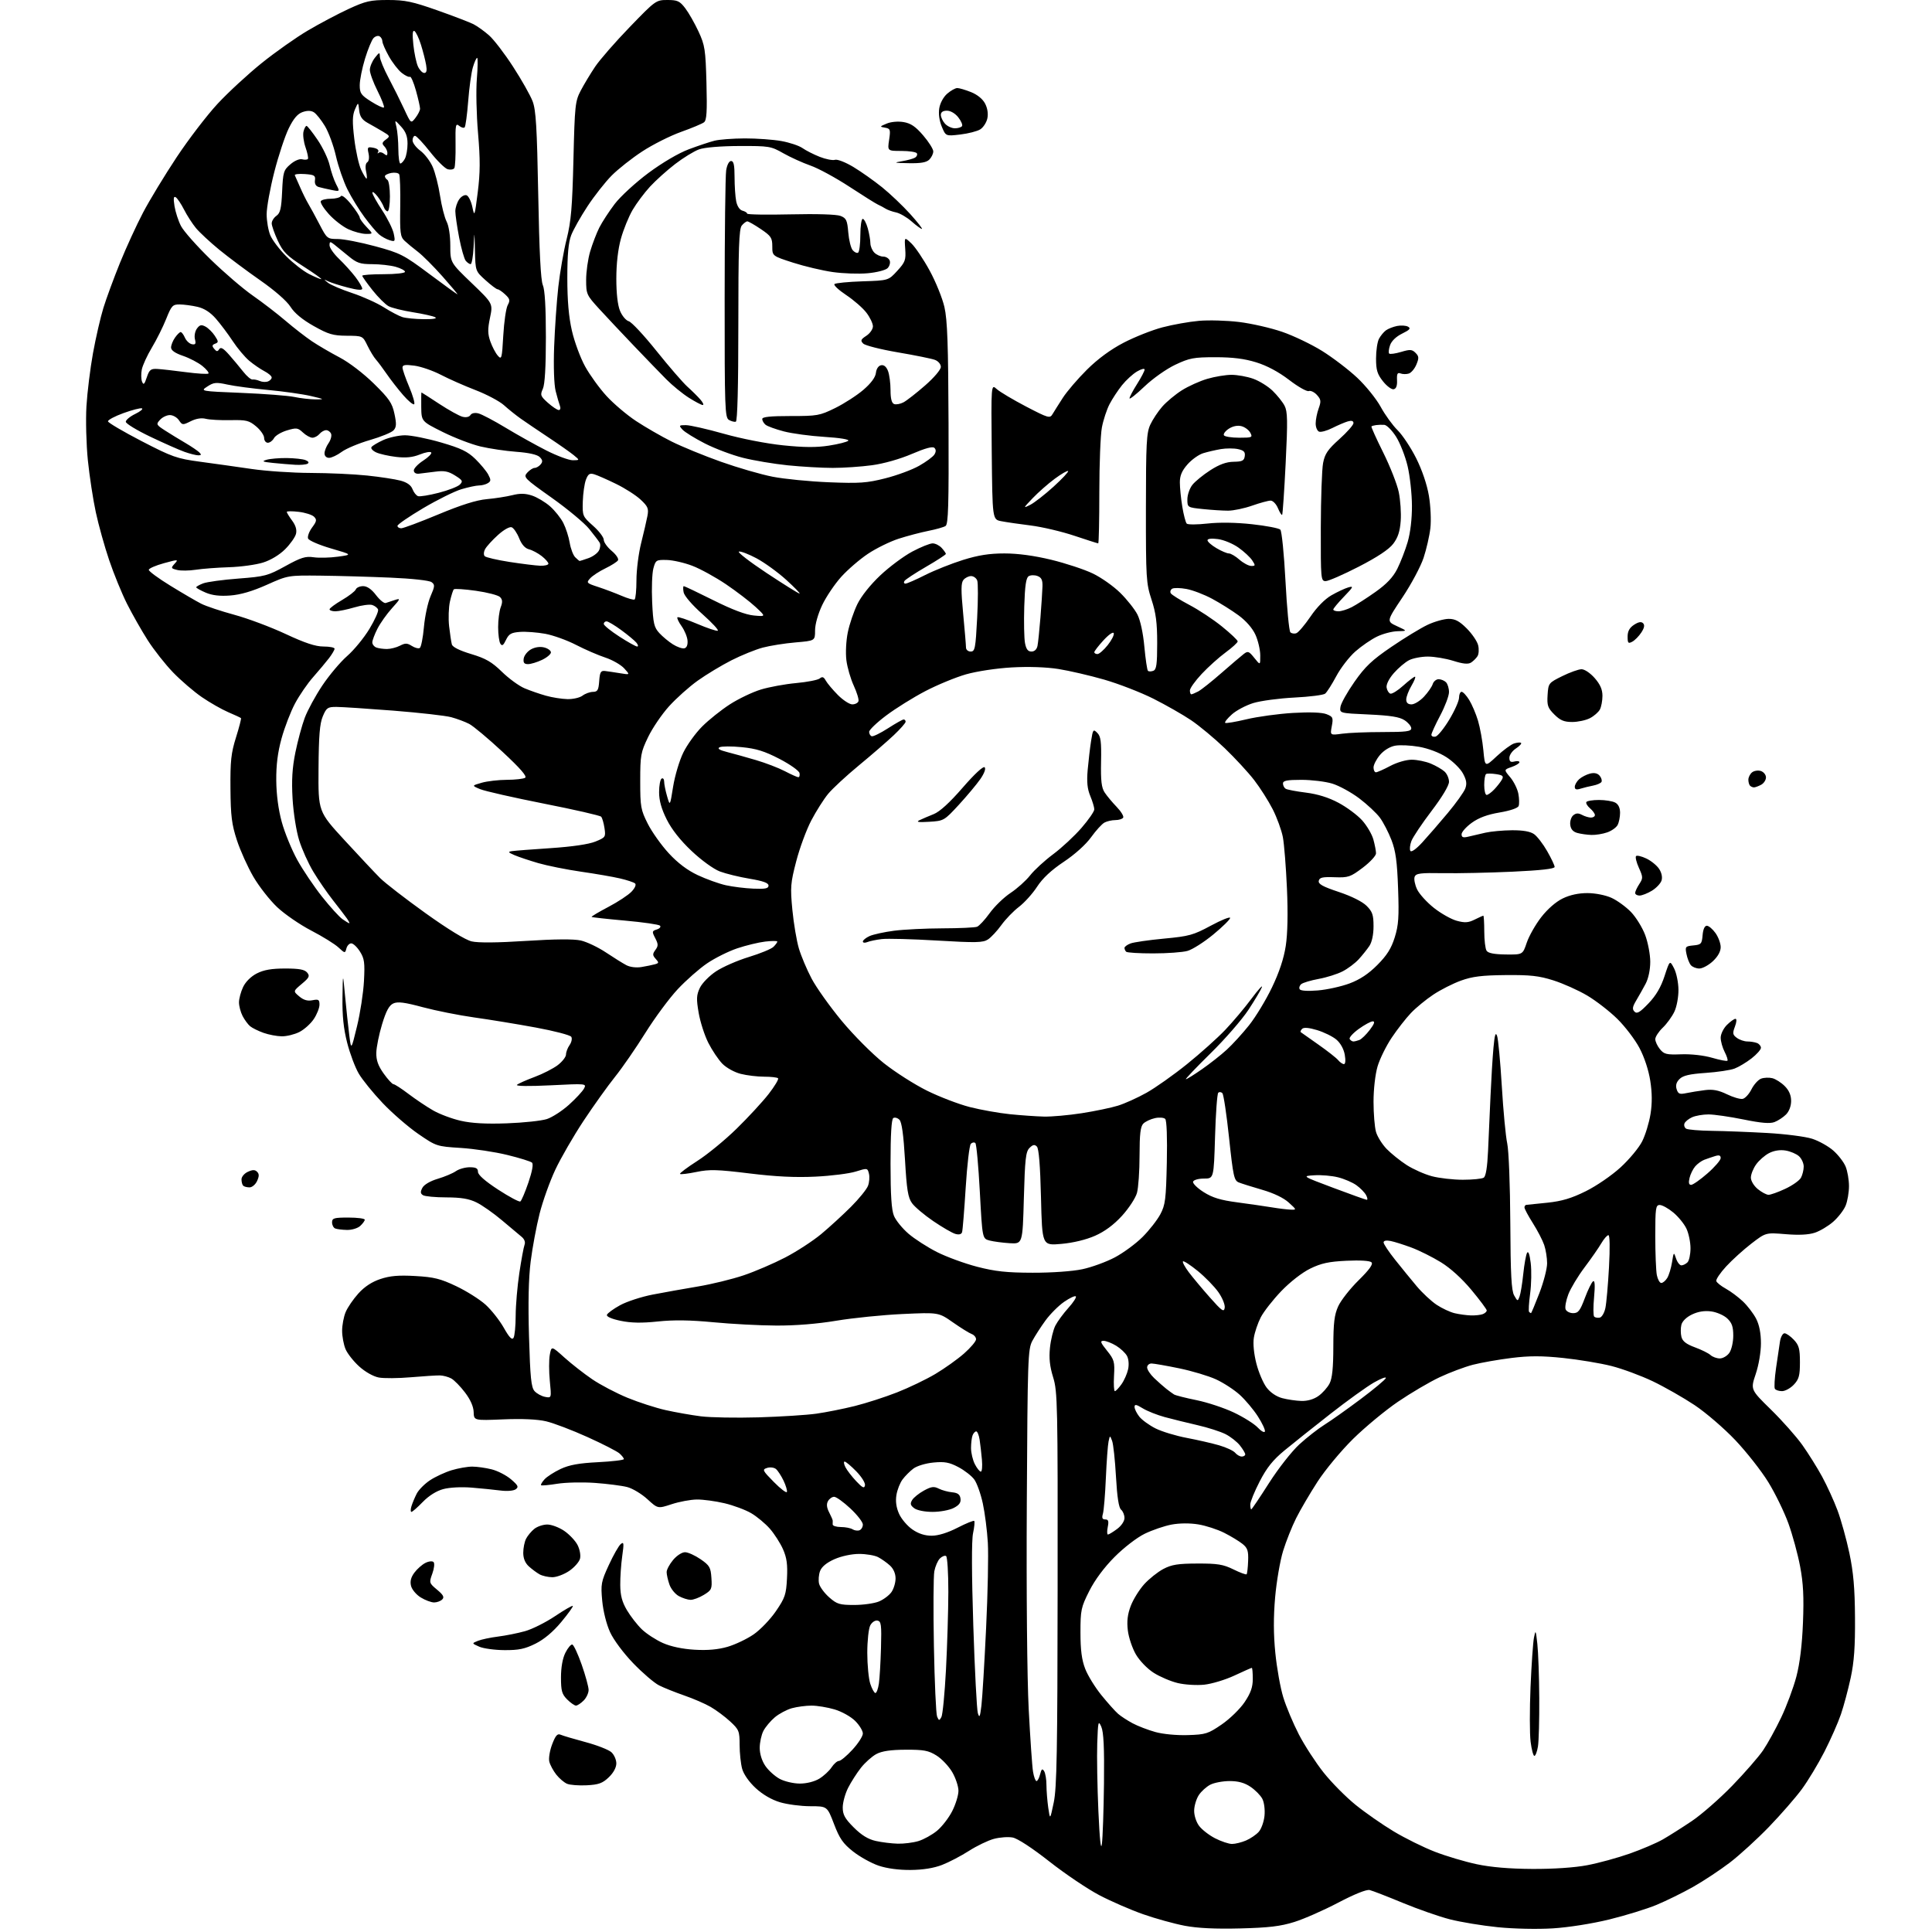 <?xml version="1.0" encoding="UTF-8" standalone="no"?>
<svg 
  version="1.1" 
  xmlns="http://www.w3.org/2000/svg" 
  xmlns:xlink="http://www.w3.org/1999/xlink" 
  xmlns:svg="http://www.w3.org/2000/svg"
  xmlns:rdf="http://www.w3.org/1999/02/22-rdf-syntax-ns#"
  xmlns:cc="http://creativecommons.org/ns#"
  xmlns:dc="http://purl.org/dc/elements/1.1/"
  viewBox="0 0 768 768"
  width="768"
  height="768"
>
<style>svg {background-color: white; }</style>"
<path stroke="none" fill="black" fill-rule="evenodd" d="M493.00,766.58C483.15,766.83 476.08,766.49 470.95,765.52C466.80,764.73 459.37,762.68 454.45,760.95C449.53,759.23 441.67,755.81 436.99,753.36C432.31,750.90 423.37,744.88 417.13,739.97C410.30,734.60 404.50,730.81 402.55,730.44C400.77,730.11 397.42,730.35 395.09,730.98C392.76,731.60 388.30,733.75 385.18,735.75C382.06,737.75 377.25,740.26 374.50,741.33C371.22,742.60 366.91,743.30 362.00,743.34C357.26,743.38 352.56,742.75 349.23,741.62C346.33,740.63 341.77,738.09 339.09,735.98C335.10,732.82 333.74,730.86 331.53,725.07C328.83,718.00 328.83,718.00 322.09,718.00C318.39,718.00 312.99,717.29 310.09,716.43C306.77,715.45 303.18,713.37 300.42,710.82C297.79,708.40 295.63,705.32 295.02,703.14C294.47,701.14 294.01,696.86 294.01,693.63C294.00,688.14 293.76,687.55 290.25,684.30C288.19,682.40 284.70,679.80 282.50,678.53C280.30,677.25 275.57,675.21 272.00,673.98C268.43,672.74 263.93,670.94 262.00,669.97C260.07,669.00 255.45,665.04 251.73,661.18C247.82,657.12 243.92,651.89 242.51,648.80C241.07,645.66 239.78,640.50 239.39,636.34C238.78,629.72 238.96,628.75 242.02,622.12C243.82,618.20 245.95,614.46 246.75,613.80C248.00,612.76 248.08,613.40 247.35,618.55C246.88,621.82 246.53,627.01 246.56,630.08C246.60,634.23 247.28,636.80 249.22,640.08C250.66,642.51 253.33,645.94 255.16,647.70C257.00,649.46 260.75,651.90 263.50,653.12C266.68,654.53 271.26,655.50 276.08,655.79C281.29,656.10 285.41,655.73 289.22,654.63C292.27,653.74 296.94,651.52 299.59,649.69C302.25,647.86 306.23,643.70 308.45,640.45C312.07,635.16 312.52,633.82 312.84,627.40C313.12,621.90 312.76,619.24 311.25,615.83C310.17,613.39 307.81,609.72 306.01,607.66C304.20,605.61 300.87,602.84 298.60,601.51C296.33,600.18 291.55,598.40 287.99,597.56C284.42,596.72 279.48,596.05 277.00,596.08C274.52,596.11 270.02,596.95 267.00,597.94C261.50,599.75 261.50,599.75 257.34,595.94C255.05,593.84 251.45,591.68 249.34,591.13C247.23,590.58 241.45,589.84 236.50,589.48C231.55,589.13 224.80,589.28 221.50,589.82C218.20,590.35 215.32,590.62 215.09,590.40C214.86,590.19 215.47,589.14 216.44,588.07C217.40,587.00 220.28,585.15 222.84,583.94C226.31,582.32 230.10,581.63 237.74,581.24C243.39,580.95 248.00,580.40 248.00,580.01C248.00,579.63 247.21,578.61 246.25,577.76C245.29,576.91 239.55,573.97 233.50,571.24C227.45,568.50 220.08,565.70 217.12,565.00C213.63,564.18 207.62,563.91 200.06,564.22C188.39,564.70 188.39,564.70 188.29,561.32C188.23,559.15 187.01,556.38 184.85,553.54C183.01,551.11 180.55,548.60 179.38,547.96C178.22,547.33 176.19,546.78 174.88,546.75C173.57,546.72 168.39,547.05 163.37,547.48C158.35,547.92 152.59,547.96 150.56,547.58C148.42,547.18 145.16,545.34 142.79,543.19C140.54,541.16 138.09,538.05 137.35,536.28C136.61,534.51 136.00,531.24 136.00,529.00C136.00,526.76 136.63,523.42 137.40,521.58C138.17,519.73 140.45,516.40 142.47,514.17C144.89,511.48 147.84,509.55 151.21,508.43C155.06,507.15 158.44,506.86 165.12,507.24C172.51,507.66 175.12,508.31 181.34,511.27C185.42,513.20 190.66,516.51 193.00,518.61C195.33,520.72 198.59,524.85 200.26,527.80C202.43,531.65 203.52,532.79 204.13,531.83C204.59,531.10 204.98,527.12 204.99,523.00C205.00,518.88 205.66,511.22 206.45,505.99C207.23,500.76 208.17,495.72 208.52,494.80C208.92,493.77 208.46,492.55 207.33,491.63C206.33,490.81 202.80,487.85 199.50,485.06C196.20,482.27 191.67,479.09 189.43,477.99C186.43,476.52 183.31,476.00 177.43,475.98C173.07,475.98 168.89,475.58 168.15,475.11C167.10,474.45 167.05,473.78 167.91,472.16C168.58,470.91 171.04,469.47 174.02,468.59C176.77,467.77 180.01,466.41 181.23,465.55C182.45,464.70 184.92,464.00 186.72,464.00C189.23,464.00 190.00,464.43 190.00,465.83C190.00,467.02 192.81,469.50 198.01,472.89C202.42,475.76 206.39,477.88 206.84,477.60C207.29,477.32 208.73,473.93 210.05,470.07C211.57,465.60 212.09,462.72 211.47,462.16C210.94,461.67 206.52,460.30 201.65,459.11C196.79,457.91 188.46,456.66 183.15,456.32C173.61,455.72 173.42,455.66 166.27,450.75C162.30,448.02 155.94,442.51 152.13,438.50C148.32,434.49 144.04,429.22 142.61,426.77C141.17,424.33 139.10,418.81 138.00,414.50C136.57,408.91 136.04,403.80 136.14,396.59C136.29,386.50 136.29,386.50 137.18,396.00C137.67,401.23 138.42,408.20 138.84,411.50C139.60,417.50 139.60,417.50 141.91,408.00C143.19,402.77 144.43,394.68 144.68,390.00C145.07,382.66 144.86,381.06 143.08,378.25C141.95,376.46 140.40,375.00 139.63,375.00C138.86,375.00 137.99,375.91 137.70,377.03C137.18,379.01 137.10,379.00 134.53,376.61C133.07,375.26 128.20,372.24 123.69,369.90C119.19,367.56 113.10,363.37 110.16,360.59C107.22,357.81 102.98,352.39 100.73,348.54C98.48,344.68 95.53,338.15 94.18,334.02C92.12,327.71 91.70,324.40 91.61,313.50C91.52,302.50 91.86,299.37 93.81,293.14C95.08,289.10 95.97,285.64 95.79,285.46C95.61,285.27 93.33,284.21 90.72,283.10C88.12,281.98 83.40,279.29 80.24,277.12C77.08,274.95 71.95,270.55 68.84,267.34C65.73,264.13 61.18,258.35 58.72,254.50C56.26,250.65 52.56,244.12 50.48,240.00C48.41,235.88 45.22,228.07 43.39,222.65C41.56,217.24 39.17,208.69 38.09,203.65C37.00,198.62 35.58,189.32 34.93,183.00C34.29,176.68 34.04,167.00 34.36,161.50C34.69,156.00 35.86,146.51 36.96,140.41C38.07,134.31 39.93,126.21 41.10,122.41C42.27,118.61 45.24,110.55 47.69,104.50C50.14,98.45 54.27,89.45 56.87,84.50C59.47,79.55 65.48,69.65 70.22,62.50C74.96,55.35 82.28,45.80 86.48,41.27C90.68,36.75 98.57,29.47 104.01,25.09C109.44,20.72 117.70,14.89 122.35,12.15C127.00,9.40 134.29,5.54 138.55,3.57C145.37,0.42 147.22,0.00 154.24,0.00C161.00,0.00 163.94,0.62 173.85,4.11C180.26,6.38 186.73,8.86 188.24,9.63C189.74,10.41 192.52,12.39 194.40,14.05C196.29,15.71 200.59,21.31 203.95,26.51C207.32,31.70 210.81,37.88 211.71,40.23C213.05,43.73 213.45,50.41 213.96,77.50C214.37,99.96 214.95,111.40 215.78,113.32C216.59,115.18 217.00,122.18 217.00,134.02C217.00,145.91 216.59,152.80 215.79,154.57C214.68,157.01 214.84,157.47 217.80,160.12C219.58,161.70 221.52,163.00 222.12,163.00C222.72,163.00 222.93,162.27 222.59,161.37C222.25,160.48 221.48,157.81 220.88,155.45C220.24,152.88 219.99,145.78 220.28,137.82C220.55,130.50 221.30,119.78 221.94,114.00C222.59,108.22 224.08,99.67 225.26,95.00C227.01,88.02 227.49,82.38 227.95,63.50C228.47,41.82 228.64,40.24 230.86,36.00C232.16,33.52 234.74,29.25 236.58,26.50C238.43,23.75 244.61,16.66 250.33,10.75C260.57,0.15 260.78,0.00 265.31,0.00C269.32,-0.00 270.21,0.41 272.41,3.29C273.79,5.10 276.16,9.27 277.68,12.54C280.21,18.01 280.47,19.70 280.83,33.04C281.13,44.44 280.92,47.81 279.85,48.62C279.11,49.19 274.98,50.92 270.69,52.45C266.39,53.99 259.49,57.46 255.36,60.16C251.22,62.85 245.73,67.19 243.15,69.78C240.58,72.38 236.25,77.88 233.54,82.00C230.83,86.12 227.91,91.30 227.06,93.50C225.96,96.37 225.52,101.17 225.52,110.50C225.52,119.52 226.08,125.95 227.35,131.50C228.36,135.90 230.72,142.28 232.60,145.68C234.48,149.08 238.30,154.36 241.09,157.40C243.87,160.45 249.16,164.93 252.83,167.36C256.50,169.78 262.85,173.45 266.95,175.50C271.05,177.55 279.90,181.18 286.61,183.56C293.32,185.94 302.57,188.62 307.16,189.51C311.75,190.41 321.80,191.40 329.50,191.71C341.69,192.20 344.59,192.00 351.91,190.14C356.53,188.98 362.58,186.74 365.35,185.17C368.13,183.60 370.86,181.59 371.43,180.69C372.12,179.59 372.13,178.73 371.44,178.04C370.76,177.36 367.84,178.15 362.47,180.45C357.74,182.48 351.31,184.30 346.68,184.93C342.38,185.52 335.34,186.00 331.03,186.00C326.73,186.00 318.68,185.53 313.13,184.97C307.59,184.40 299.55,183.05 295.28,181.97C291.00,180.89 284.22,178.33 280.21,176.29C276.20,174.24 272.19,171.76 271.30,170.78C269.79,169.11 269.87,169.00 272.65,169.00C274.27,169.00 281.05,170.54 287.71,172.42C294.71,174.40 304.65,176.34 311.27,177.02C319.58,177.88 324.59,177.91 329.52,177.14C333.26,176.56 336.72,175.68 337.20,175.20C337.72,174.68 333.78,174.04 327.80,173.67C322.13,173.32 314.83,172.34 311.56,171.48C308.29,170.62 305.03,169.44 304.31,168.84C303.59,168.24 303.00,167.22 303.00,166.56C303.00,165.71 306.21,165.38 314.25,165.38C324.89,165.39 325.85,165.22 332.00,162.20C335.57,160.44 340.61,157.19 343.19,154.98C346.24,152.36 347.98,150.01 348.19,148.24C348.37,146.60 349.20,145.38 350.25,145.19C351.38,144.97 352.34,145.77 353.00,147.49C353.55,148.94 354.00,152.37 354.00,155.10C354.00,158.47 354.46,160.24 355.42,160.61C356.20,160.91 357.89,160.60 359.17,159.92C360.45,159.24 364.31,156.23 367.75,153.22C371.31,150.11 374.00,146.94 374.00,145.85C374.00,144.78 372.98,143.56 371.66,143.06C370.38,142.57 363.75,141.23 356.93,140.07C350.11,138.91 343.91,137.34 343.15,136.58C341.97,135.40 342.16,134.94 344.38,133.48C345.82,132.54 347.00,130.85 347.00,129.73C347.00,128.61 345.84,126.16 344.41,124.30C342.99,122.43 339.37,119.28 336.38,117.29C333.38,115.30 331.28,113.33 331.71,112.92C332.15,112.51 337.15,112.02 342.83,111.83C353.16,111.50 353.16,111.50 356.67,107.67C359.84,104.20 360.15,103.36 359.84,98.97C359.50,94.10 359.50,94.10 362.33,96.80C363.88,98.29 367.13,103.12 369.54,107.54C371.96,111.96 374.60,118.48 375.42,122.04C376.60,127.12 376.95,137.01 377.06,168.37C377.19,200.99 376.97,208.40 375.86,209.10C375.11,209.57 372.02,210.44 369.00,211.04C365.98,211.64 360.68,213.04 357.23,214.15C353.79,215.26 348.30,217.96 345.03,220.14C341.76,222.32 336.98,226.44 334.40,229.30C331.82,232.16 328.42,237.20 326.85,240.50C325.16,244.07 324.00,248.16 324.00,250.61C324.00,254.71 324.00,254.71 316.25,255.37C311.99,255.73 306.13,256.66 303.22,257.43C300.32,258.20 294.71,260.48 290.74,262.49C286.78,264.51 280.76,268.14 277.37,270.56C273.97,272.98 268.85,277.56 265.98,280.73C263.11,283.90 259.35,289.43 257.63,293.00C254.71,299.07 254.50,300.23 254.50,310.50C254.50,320.73 254.71,321.91 257.50,327.45C259.15,330.72 262.91,336.01 265.86,339.20C269.43,343.07 273.26,345.96 277.36,347.88C280.74,349.47 285.75,351.27 288.50,351.89C291.25,352.50 296.20,353.12 299.50,353.25C304.22,353.45 305.50,353.19 305.50,352.03C305.50,350.98 303.36,350.21 298.00,349.31C293.88,348.63 288.54,347.32 286.13,346.41C283.65,345.46 278.81,341.96 274.92,338.28C270.44,334.06 267.02,329.72 265.03,325.75C262.92,321.53 262.00,318.22 262.00,314.90C262.00,312.27 262.45,309.84 263.00,309.50C263.55,309.16 264.00,309.70 264.01,310.69C264.01,311.69 264.53,314.30 265.17,316.50C266.33,320.50 266.33,320.50 267.58,312.68C268.27,308.38 270.08,302.31 271.61,299.19C273.13,296.08 276.51,291.39 279.12,288.79C281.72,286.18 286.67,282.23 290.10,280.01C293.54,277.79 299.09,275.13 302.43,274.11C305.77,273.09 312.10,271.93 316.50,271.53C320.90,271.13 325.11,270.30 325.85,269.70C326.87,268.86 327.45,269.06 328.26,270.55C328.85,271.62 331.01,274.19 333.05,276.25C335.09,278.31 337.68,280.00 338.80,280.00C339.92,280.00 341.02,279.44 341.25,278.75C341.48,278.06 340.64,275.28 339.38,272.56C338.13,269.84 336.80,265.28 336.45,262.44C336.09,259.53 336.33,254.69 337.01,251.38C337.67,248.15 339.38,243.11 340.80,240.19C342.36,236.98 345.98,232.44 349.96,228.69C353.57,225.29 359.29,221.04 362.66,219.25C366.02,217.46 369.66,216.00 370.73,216.00C371.81,216.00 373.43,216.82 374.35,217.83C375.26,218.83 376.00,219.90 376.00,220.19C376.00,220.49 372.44,222.80 368.08,225.33C363.72,227.86 359.87,230.40 359.52,230.97C359.17,231.54 359.36,232.00 359.94,232.00C360.52,232.00 364.04,230.47 367.75,228.59C371.46,226.72 378.24,224.02 382.80,222.59C388.90,220.69 393.28,220.00 399.30,220.00C404.64,220.00 411.13,220.88 417.90,222.52C423.62,223.91 431.05,226.36 434.40,227.97C437.76,229.58 442.68,233.05 445.35,235.70C448.02,238.34 451.08,242.20 452.14,244.28C453.31,246.57 454.40,251.61 454.90,257.06C455.36,262.01 456.00,266.33 456.32,266.66C456.65,266.98 457.61,266.98 458.46,266.65C459.71,266.17 460.00,264.11 460.00,255.64C460.00,247.52 459.50,243.69 457.75,238.36C455.62,231.87 455.50,229.92 455.52,202.00C455.53,176.16 455.75,172.04 457.27,168.79C458.22,166.75 460.36,163.52 462.03,161.62C463.69,159.73 467.18,156.82 469.78,155.17C472.37,153.53 476.94,151.46 479.93,150.59C482.92,149.71 487.25,149.00 489.56,149.00C491.86,149.00 495.72,149.69 498.12,150.54C500.53,151.39 504.00,153.53 505.83,155.29C507.67,157.06 509.82,159.74 510.62,161.26C511.84,163.59 511.91,167.14 511.07,184.14C510.52,195.21 509.89,204.44 509.67,204.66C509.45,204.88 508.70,203.70 508.01,202.03C507.32,200.36 506.01,199.00 505.09,199.00C504.18,199.00 500.87,199.90 497.74,201.00C494.61,202.10 490.30,203.00 488.17,203.00C486.04,203.00 481.53,202.71 478.15,202.36C472.02,201.72 472.00,201.70 472.00,198.49C472.00,196.72 472.89,194.14 473.98,192.75C475.07,191.37 478.28,188.75 481.11,186.93C484.72,184.61 487.50,183.60 490.38,183.56C493.82,183.51 494.55,183.14 494.81,181.34C495.05,179.66 494.47,179.04 492.14,178.53C490.51,178.17 487.44,178.17 485.33,178.52C483.23,178.88 480.06,179.61 478.30,180.15C476.54,180.68 473.73,182.69 472.05,184.60C469.82,187.14 469.00,189.06 469.01,191.78C469.01,193.83 469.45,198.17 469.98,201.43C470.52,204.69 471.31,207.71 471.75,208.15C472.19,208.59 475.93,208.57 480.05,208.11C484.74,207.59 491.36,207.69 497.72,208.39C503.32,209.00 508.37,209.97 508.95,210.54C509.52,211.12 510.44,220.31 511.00,231.00C511.56,241.68 512.43,250.83 512.94,251.34C513.45,251.85 514.54,252.01 515.35,251.69C516.17,251.38 518.68,248.41 520.94,245.10C523.45,241.39 526.66,238.13 529.26,236.64C531.59,235.30 534.62,233.89 536.00,233.49C538.20,232.87 537.98,233.32 534.25,237.18C531.91,239.60 530.00,241.90 530.00,242.29C530.00,242.68 530.92,243.00 532.05,243.00C533.18,243.00 535.54,242.27 537.30,241.37C539.06,240.48 543.32,237.75 546.76,235.31C551.20,232.17 553.73,229.50 555.43,226.15C556.74,223.54 558.61,218.73 559.57,215.46C560.64,211.78 561.30,206.24 561.27,201.00C561.25,196.32 560.48,189.29 559.56,185.36C558.64,181.43 556.57,176.14 554.97,173.61C553.36,171.07 551.25,168.95 550.27,168.88C549.30,168.82 547.83,168.86 547.00,168.98C546.17,169.09 545.35,169.33 545.17,169.51C544.99,169.68 547.09,174.35 549.84,179.87C552.59,185.40 555.38,192.49 556.03,195.63C556.68,198.78 557.03,203.93 556.80,207.08C556.50,211.25 555.69,213.72 553.82,216.17C552.11,218.41 547.53,221.45 540.11,225.27C533.98,228.42 528.07,231.00 526.98,231.00C525.07,231.00 525.00,230.28 525.04,209.75C525.07,198.06 525.47,186.50 525.95,184.05C526.65,180.40 527.82,178.68 532.43,174.55C535.52,171.77 538.04,168.91 538.03,168.18C538.01,167.29 537.27,167.08 535.75,167.52C534.51,167.89 531.75,169.07 529.61,170.15C527.48,171.23 525.11,171.87 524.36,171.59C523.61,171.30 523.00,169.84 523.00,168.35C523.00,166.86 523.53,164.16 524.19,162.36C525.22,159.51 525.12,158.79 523.50,157.00C522.47,155.86 521.01,155.17 520.26,155.45C519.51,155.74 515.99,153.75 512.44,151.02C508.25,147.82 503.65,145.36 499.38,144.04C494.68,142.58 490.02,142.00 483.14,142.00C474.52,142.00 472.84,142.32 467.19,144.99C463.66,146.66 458.27,150.46 454.94,153.64C451.67,156.75 449.00,158.87 449.00,158.35C449.00,157.82 450.35,155.26 452.00,152.66C453.65,150.06 455.00,147.47 455.00,146.91C455.00,146.35 453.64,146.69 451.99,147.67C450.33,148.64 447.65,151.09 446.03,153.11C444.41,155.13 442.17,158.53 441.06,160.66C439.95,162.80 438.58,166.96 438.02,169.91C437.46,172.86 437.00,184.44 437.00,195.64C437.00,206.84 436.80,216.00 436.56,216.00C436.31,216.00 432.03,214.63 427.04,212.96C422.05,211.29 414.26,209.46 409.73,208.89C405.20,208.33 399.93,207.56 398.00,207.18C394.50,206.50 394.50,206.50 394.23,179.56C393.97,152.62 393.97,152.62 396.23,154.67C397.48,155.79 402.73,158.91 407.89,161.61C416.71,166.20 417.35,166.39 418.39,164.64C419.00,163.62 420.84,160.69 422.49,158.14C424.13,155.59 428.46,150.54 432.10,146.93C436.43,142.64 441.48,138.93 446.67,136.23C451.04,133.96 457.96,131.21 462.06,130.13C466.15,129.05 472.70,127.88 476.60,127.54C480.51,127.19 487.71,127.40 492.60,128.00C497.50,128.60 505.19,130.36 509.69,131.91C514.20,133.46 521.34,136.88 525.56,139.51C529.78,142.14 536.04,146.91 539.46,150.11C542.89,153.32 547.10,158.54 548.84,161.72C550.57,164.90 553.59,169.07 555.55,171.00C557.51,172.93 560.84,177.94 562.95,182.15C565.30,186.84 567.26,192.62 568.01,197.07C568.69,201.09 568.95,206.83 568.60,209.92C568.25,212.99 567.03,218.31 565.90,221.73C564.77,225.16 560.99,232.25 557.49,237.48C551.13,246.98 551.13,246.98 555.32,248.91C559.50,250.83 559.50,250.83 555.57,250.92C553.40,250.96 549.73,251.92 547.40,253.05C545.08,254.17 541.19,256.84 538.76,258.98C536.34,261.11 532.93,265.53 531.19,268.80C529.45,272.06 527.46,275.19 526.76,275.74C526.07,276.29 520.55,276.99 514.50,277.29C508.45,277.60 501.12,278.58 498.21,279.47C495.30,280.37 491.47,282.39 489.71,283.97C487.94,285.54 486.73,287.06 487.01,287.34C487.28,287.62 491.11,286.98 495.50,285.93C499.90,284.88 508.23,283.74 514.00,283.40C520.72,283.01 525.51,283.19 527.30,283.89C529.86,284.89 530.04,285.29 529.41,288.65C528.72,292.31 528.72,292.31 533.50,291.66C536.13,291.29 543.39,291.00 549.64,291.00C558.99,291.00 561.00,290.74 561.00,289.52C561.00,288.71 559.80,287.26 558.33,286.30C556.33,284.99 552.76,284.42 544.08,284.02C532.50,283.50 532.50,283.50 532.85,281.00C533.04,279.62 535.55,275.14 538.42,271.04C542.68,264.96 545.38,262.40 553.07,257.16C558.26,253.62 564.75,249.67 567.50,248.37C570.25,247.08 574.02,246.02 575.87,246.01C578.44,246.00 580.13,246.90 583.05,249.82C585.15,251.92 587.19,254.91 587.58,256.47C587.97,258.03 587.86,260.00 587.33,260.84C586.80,261.68 585.64,262.83 584.75,263.39C583.60,264.11 581.58,263.92 577.73,262.70C574.76,261.77 570.20,261.00 567.61,261.00C565.02,261.00 561.64,261.65 560.10,262.45C558.56,263.25 555.85,265.54 554.09,267.55C552.19,269.71 551.01,272.04 551.19,273.27C551.36,274.41 552.03,275.52 552.68,275.73C553.33,275.95 555.63,274.52 557.80,272.56C559.97,270.60 562.07,269.00 562.47,269.00C562.87,269.00 562.25,270.60 561.10,272.56C559.94,274.51 559.00,276.99 559.00,278.06C559.00,279.36 559.69,280.00 561.10,280.00C562.25,280.00 564.48,278.63 566.05,276.95C567.62,275.27 569.18,273.02 569.52,271.95C569.86,270.88 570.91,270.00 571.87,270.00C572.82,270.00 574.14,270.54 574.80,271.20C575.46,271.86 576.00,273.62 576.00,275.12C576.00,276.61 574.42,280.80 572.50,284.43C570.58,288.06 569.00,291.51 569.00,292.09C569.00,292.67 569.73,293.00 570.61,292.82C571.50,292.65 573.98,289.61 576.11,286.07C578.25,282.53 580.00,278.59 580.00,277.32C580.00,276.04 580.46,275.00 581.01,275.00C581.57,275.00 582.93,276.46 584.03,278.25C585.13,280.04 586.71,283.74 587.53,286.48C588.35,289.22 589.31,294.51 589.66,298.23C590.29,305.00 590.29,305.00 594.97,300.62C597.55,298.22 600.66,295.92 601.90,295.53C603.14,295.14 604.38,295.05 604.66,295.33C604.94,295.61 604.01,296.60 602.59,297.54C601.16,298.47 600.00,300.13 600.00,301.23C600.00,302.74 600.49,303.10 602.00,302.71C603.10,302.42 604.00,302.55 604.00,303.00C604.00,303.44 602.60,304.29 600.90,304.89C597.79,305.97 597.79,305.97 600.36,309.01C601.77,310.69 603.21,313.62 603.57,315.52C603.93,317.43 603.98,319.62 603.68,320.39C603.36,321.23 600.33,322.27 596.10,322.98C591.24,323.80 587.82,325.07 585.03,327.09C582.81,328.70 581.00,330.74 581.00,331.62C581.00,332.87 581.61,333.09 583.75,332.57C585.26,332.21 588.30,331.50 590.50,331.00C592.70,330.50 597.44,330.07 601.03,330.04C605.40,330.01 608.29,330.52 609.80,331.57C611.03,332.43 613.38,335.47 615.01,338.32C616.64,341.17 617.99,344.00 617.99,344.62C618.00,345.37 612.50,345.99 601.25,346.51C592.04,346.93 579.66,347.20 573.73,347.10C564.59,346.94 562.88,347.16 562.34,348.55C562.00,349.45 562.44,351.69 563.31,353.53C564.19,355.38 567.21,358.70 570.02,360.92C572.83,363.14 576.92,365.44 579.11,366.03C582.30,366.89 583.70,366.80 586.20,365.55C587.91,364.70 589.46,364.00 589.65,364.00C589.84,364.00 590.01,366.81 590.02,370.25C590.02,373.69 590.43,377.14 590.93,377.92C591.55,378.89 593.91,379.36 598.56,379.42C605.30,379.50 605.30,379.50 606.91,374.72C607.80,372.09 610.38,367.54 612.64,364.62C615.16,361.37 618.49,358.46 621.20,357.15C624.10,355.74 627.51,355.01 631.07,355.02C634.18,355.03 638.24,355.84 640.58,356.90C642.83,357.92 646.30,360.44 648.31,362.50C650.31,364.57 652.86,368.69 653.98,371.67C655.09,374.64 656.00,379.44 656.00,382.33C656.00,385.49 655.27,388.95 654.17,391.04C653.16,392.94 651.48,395.94 650.42,397.71C648.91,400.25 648.77,401.17 649.75,402.15C650.72,403.12 651.87,402.45 655.29,398.88C658.28,395.76 660.23,392.45 661.68,388.02C663.77,381.65 663.77,381.65 665.47,384.94C666.40,386.74 667.19,390.57 667.21,393.44C667.24,396.34 666.52,400.22 665.58,402.18C664.66,404.12 662.58,406.99 660.95,408.54C659.33,410.10 658.00,412.14 658.00,413.08C658.00,414.01 658.83,415.81 659.85,417.06C661.48,419.08 662.47,419.32 668.35,419.10C672.26,418.96 677.32,419.53 680.61,420.49C683.69,421.39 686.42,421.91 686.68,421.65C686.94,421.40 686.44,419.82 685.57,418.14C684.71,416.47 684.00,413.93 684.00,412.50C684.00,411.08 685.10,408.80 686.45,407.45C687.80,406.10 689.34,405.00 689.87,405.00C690.43,405.00 690.35,406.26 689.66,408.08C688.65,410.77 688.75,411.34 690.44,412.58C691.51,413.36 693.38,414.00 694.61,414.00C695.83,414.00 697.55,414.27 698.42,414.61C699.29,414.94 700.00,415.80 700.00,416.52C700.00,417.24 698.31,419.14 696.25,420.74C694.19,422.34 691.15,424.16 689.50,424.78C687.85,425.41 682.67,426.18 678.00,426.50C671.63,426.94 669.04,427.54 667.65,428.92C666.36,430.20 666.01,431.45 666.49,432.98C667.09,434.86 667.67,435.10 670.35,434.53C672.08,434.17 675.40,433.63 677.73,433.34C680.85,432.94 683.14,433.37 686.46,434.98C688.93,436.18 691.75,437.01 692.73,436.82C693.70,436.64 695.28,434.93 696.23,433.03C697.19,431.12 698.91,429.21 700.07,428.78C701.22,428.35 703.24,428.27 704.55,428.60C705.85,428.93 708.07,430.34 709.46,431.74C711.17,433.45 712.00,435.37 712.00,437.64C712.00,439.69 711.20,441.80 709.96,443.04C708.84,444.16 706.78,445.51 705.39,446.04C703.56,446.74 700.09,446.44 693.02,445.00C687.61,443.90 681.37,443.00 679.14,443.00C676.91,443.00 673.97,443.51 672.60,444.14C671.23,444.76 669.88,445.87 669.60,446.60C669.32,447.34 669.62,448.27 670.27,448.67C670.93,449.07 675.52,449.46 680.48,449.53C685.44,449.59 695.35,449.98 702.50,450.38C709.65,450.78 717.68,451.81 720.34,452.67C723.00,453.52 726.78,455.63 728.74,457.35C730.70,459.06 732.91,461.92 733.65,463.70C734.39,465.48 735.00,468.99 735.00,471.50C735.00,474.01 734.39,477.52 733.65,479.30C732.91,481.08 730.69,483.94 728.73,485.66C726.77,487.38 723.49,489.34 721.43,490.02C718.93,490.85 715.05,491.04 709.80,490.60C701.92,489.95 701.92,489.95 696.21,494.34C693.07,496.76 688.56,500.84 686.18,503.42C683.81,505.99 682.04,508.62 682.25,509.25C682.46,509.88 684.18,511.25 686.07,512.29C687.96,513.33 691.00,515.60 692.84,517.34C694.67,519.08 697.04,522.17 698.09,524.21C699.35,526.67 700.00,529.97 700.00,533.99C700.00,537.49 699.12,542.67 697.92,546.22C695.85,552.38 695.85,552.38 703.98,560.34C708.45,564.72 714.07,571.05 716.45,574.40C718.84,577.76 722.38,583.42 724.33,587.00C726.27,590.58 729.03,596.60 730.44,600.40C731.86,604.19 733.98,611.84 735.16,617.40C736.76,625.01 737.32,631.32 737.39,643.00C737.47,654.56 737.04,660.65 735.68,666.95C734.68,671.60 732.93,678.13 731.80,681.45C730.67,684.78 727.71,691.48 725.23,696.34C722.74,701.21 718.70,707.90 716.25,711.23C713.80,714.56 707.95,721.27 703.25,726.15C698.54,731.03 691.50,737.46 687.60,740.44C683.69,743.42 677.12,747.76 673.00,750.09C668.88,752.41 662.35,755.62 658.50,757.22C654.65,758.82 646.21,761.42 639.74,763.01C632.88,764.69 623.52,766.17 617.24,766.56C611.10,766.94 601.71,766.74 595.33,766.09C589.19,765.47 580.66,764.06 576.38,762.97C572.09,761.87 563.62,758.91 557.54,756.39C551.47,753.87 545.58,751.59 544.45,751.32C543.19,751.03 538.39,752.96 531.95,756.34C526.20,759.36 518.35,762.82 514.50,764.02C509.01,765.74 504.36,766.29 493.00,766.58zM609.14,742.93C617.58,742.97 625.90,742.41 630.95,741.45C635.45,740.60 643.04,738.52 647.81,736.84C652.59,735.16 658.52,732.62 661.00,731.20C663.48,729.78 668.65,726.50 672.50,723.92C676.35,721.33 683.58,715.01 688.58,709.86C693.57,704.71 699.10,698.37 700.87,695.76C702.64,693.15 705.86,687.30 708.03,682.76C710.20,678.22 712.92,670.90 714.08,666.50C715.47,661.19 716.35,653.96 716.71,645.00C717.11,634.76 716.84,629.37 715.57,622.67C714.66,617.82 712.56,610.12 710.91,605.56C709.26,601.00 705.66,593.62 702.92,589.17C700.18,584.71 694.29,577.22 689.84,572.51C685.37,567.79 678.09,561.53 673.62,558.55C669.15,555.58 661.67,551.32 657.00,549.08C652.32,546.85 644.93,544.11 640.58,543.01C636.22,541.90 627.60,540.47 621.43,539.82C612.91,538.93 607.96,538.93 600.86,539.81C595.71,540.45 588.80,541.66 585.50,542.51C582.20,543.37 576.23,545.61 572.22,547.50C568.22,549.38 560.80,553.75 555.72,557.21C550.65,560.66 542.62,567.32 537.87,571.99C533.10,576.70 526.78,584.30 523.74,589.00C520.72,593.67 516.89,600.20 515.24,603.50C513.58,606.80 511.25,612.65 510.06,616.50C508.87,620.35 507.44,628.64 506.89,634.91C506.20,642.80 506.22,649.67 506.97,657.14C507.56,663.09 508.98,671.00 510.13,674.73C511.27,678.45 514.06,685.08 516.32,689.47C518.59,693.85 523.02,700.67 526.16,704.62C529.30,708.58 535.02,714.35 538.86,717.45C542.70,720.56 549.52,725.31 554.03,728.02C558.53,730.72 565.88,734.36 570.36,736.09C574.84,737.83 582.33,740.06 587.00,741.05C592.67,742.26 600.04,742.88 609.14,742.93zM438.02,733.00C438.35,730.52 438.72,719.68 438.85,708.90C439.01,694.71 438.71,688.51 437.78,686.40C436.61,683.74 436.47,684.29 436.17,693.00C435.99,698.23 436.20,710.38 436.63,720.00C437.15,731.41 437.63,735.94 438.02,733.00zM356.88,732.89C359.30,732.95 362.98,732.49 365.08,731.86C367.17,731.23 370.50,729.39 372.48,727.76C374.45,726.13 377.18,722.61 378.53,719.93C379.89,717.26 381.00,713.63 381.00,711.87C381.00,710.11 379.88,706.76 378.51,704.42C377.14,702.09 374.33,699.12 372.26,697.84C369.07,695.85 367.22,695.51 360.00,695.54C354.03,695.57 350.57,696.08 348.36,697.26C346.63,698.19 343.88,700.64 342.24,702.72C340.60,704.80 338.31,708.39 337.13,710.71C335.96,713.03 335.00,716.53 335.00,718.49C335.00,721.37 335.84,722.90 339.39,726.45C342.47,729.52 345.09,731.13 348.14,731.81C350.54,732.35 354.47,732.83 356.88,732.89zM489.74,733.00C491.02,733.00 493.51,732.39 495.28,731.64C497.05,730.89 499.34,729.33 500.37,728.18C501.40,727.03 502.43,724.15 502.66,721.79C502.90,719.36 502.52,716.43 501.78,715.03C501.06,713.67 498.95,711.53 497.09,710.28C494.71,708.68 492.25,708.00 488.80,708.00C486.11,708.00 482.64,708.65 481.10,709.45C479.56,710.25 477.51,712.10 476.55,713.57C475.58,715.04 474.75,717.76 474.70,719.62C474.64,721.55 475.46,724.17 476.61,725.75C477.71,727.26 480.60,729.51 483.02,730.75C485.44,731.99 488.47,733.00 489.74,733.00zM418.88,716.50C420.10,710.70 420.36,696.08 420.42,631.50C420.50,558.17 420.39,553.14 418.64,547.50C417.29,543.14 416.95,539.92 417.38,535.72C417.71,532.55 418.68,528.58 419.54,526.92C420.41,525.25 422.73,522.10 424.70,519.91C426.67,517.73 428.00,515.67 427.66,515.33C427.32,514.98 425.21,515.97 422.99,517.51C420.76,519.05 417.44,522.38 415.60,524.91C413.76,527.43 411.41,531.08 410.38,533.00C408.61,536.29 408.48,540.07 408.17,597.50C407.97,633.21 408.29,667.21 408.93,679.50C409.53,691.05 410.30,702.19 410.64,704.25C410.98,706.31 411.60,708.00 412.02,708.00C412.44,708.00 413.09,706.79 413.46,705.30C413.99,703.19 414.34,702.92 415.05,704.05C415.56,704.85 415.98,707.35 415.98,709.61C415.99,711.87 416.32,715.92 416.70,718.61C417.41,723.50 417.41,723.50 418.88,716.50zM233.25,709.68C230.09,709.84 226.55,709.57 225.39,709.07C224.23,708.57 222.30,706.93 221.12,705.42C219.93,703.91 218.69,701.60 218.36,700.29C218.03,698.98 218.54,695.88 219.49,693.39C220.84,689.86 221.58,689.03 222.86,689.58C223.76,689.98 228.23,691.30 232.78,692.52C237.33,693.74 241.95,695.55 243.03,696.53C244.11,697.51 245.00,699.51 245.00,700.97C245.00,702.62 243.86,704.72 242.00,706.50C239.53,708.87 237.99,709.43 233.25,709.68zM317.98,709.00C320.69,708.99 323.78,708.21 325.70,707.04C327.45,705.97 329.64,703.95 330.56,702.55C331.48,701.15 332.80,700.00 333.49,700.00C334.18,700.00 336.60,697.99 338.87,695.52C341.14,693.06 343.00,690.17 343.00,689.10C343.00,688.03 341.63,685.78 339.95,684.10C338.23,682.39 334.64,680.38 331.76,679.52C328.94,678.69 324.81,678.00 322.57,678.01C320.33,678.01 316.83,678.48 314.78,679.04C312.74,679.61 309.68,681.24 308.00,682.66C306.31,684.08 304.27,686.51 303.46,688.07C302.66,689.63 302.00,692.66 302.00,694.80C302.00,697.21 302.86,699.97 304.25,702.00C305.49,703.81 308.07,706.13 309.98,707.15C311.90,708.17 315.50,709.00 317.98,709.00zM609.94,698.00C609.50,698.00 608.83,695.46 608.44,692.36C608.05,689.26 608.04,679.47 608.41,670.61C608.79,661.75 609.40,652.92 609.77,651.00C610.41,647.73 610.50,647.90 611.12,653.50C611.48,656.80 611.83,666.48 611.88,675.00C611.93,683.52 611.70,692.19 611.36,694.25C611.02,696.31 610.38,698.00 609.94,698.00zM472.16,689.73C479.28,689.51 480.23,689.21 485.66,685.49C488.88,683.28 492.96,679.30 494.75,676.63C497.19,672.99 498.00,670.67 498.00,667.39C498.00,664.97 497.83,663.00 497.61,663.00C497.40,663.00 494.28,664.38 490.67,666.07C487.07,667.75 481.67,669.38 478.68,669.69C475.68,670.00 470.96,669.71 468.18,669.04C465.40,668.38 461.11,666.55 458.65,664.99C456.10,663.38 453.05,660.23 451.55,657.68C450.11,655.22 448.66,650.91 448.33,648.11C447.89,644.44 448.22,641.71 449.50,638.35C450.48,635.79 452.88,631.93 454.82,629.77C456.77,627.62 460.19,624.89 462.43,623.70C465.75,621.95 468.24,621.55 476.00,621.53C484.00,621.50 486.26,621.87 490.30,623.86C492.94,625.16 495.30,626.03 495.54,625.80C495.78,625.56 496.05,623.19 496.15,620.53C496.31,616.50 495.93,615.36 493.93,613.74C492.60,612.67 489.33,610.68 486.66,609.33C483.98,607.97 479.33,606.46 476.32,605.97C472.96,605.42 468.85,605.46 465.67,606.05C462.83,606.59 458.04,608.23 455.04,609.69C451.94,611.20 446.75,615.20 443.04,618.93C438.90,623.09 435.22,628.05 433.00,632.45C429.73,638.94 429.50,640.02 429.50,648.95C429.50,655.90 430.01,659.83 431.38,663.37C432.41,666.05 435.32,670.77 437.84,673.87C440.36,676.97 443.34,680.30 444.46,681.27C445.58,682.25 448.19,683.94 450.25,685.04C452.31,686.14 456.36,687.70 459.25,688.50C462.27,689.35 467.75,689.87 472.16,689.73zM374.21,682.58C374.72,681.69 375.54,673.20 376.04,663.72C376.54,654.25 376.96,640.34 376.98,632.81C376.99,625.28 376.59,618.86 376.08,618.55C375.57,618.24 374.47,618.68 373.62,619.52C372.77,620.37 371.78,622.66 371.41,624.60C371.05,626.55 370.97,639.92 371.24,654.32C371.51,668.72 372.08,681.34 372.51,682.36C373.22,684.04 373.39,684.06 374.21,682.58zM390.13,678.00C390.49,674.98 391.33,661.13 391.99,647.24C392.66,633.35 392.97,618.05 392.68,613.24C392.40,608.43 391.50,601.40 390.68,597.62C389.86,593.83 388.34,589.56 387.29,588.12C386.24,586.68 383.38,584.46 380.94,583.18C377.34,581.29 375.48,580.95 371.06,581.38C368.04,581.66 364.51,582.72 363.12,583.76C361.75,584.78 359.80,586.73 358.79,588.09C357.77,589.44 356.67,592.24 356.34,594.31C355.93,596.83 356.28,599.30 357.41,601.80C358.33,603.84 360.72,606.64 362.72,608.01C365.16,609.68 367.69,610.49 370.43,610.47C372.99,610.46 376.78,609.28 380.65,607.29C384.03,605.55 387.01,604.34 387.27,604.60C387.53,604.86 387.32,607.07 386.80,609.50C386.20,612.31 386.24,625.73 386.90,646.21C387.48,663.97 388.29,679.62 388.71,681.00C389.34,683.07 389.58,682.55 390.13,678.00zM228.95,678.00C228.38,678.00 226.80,676.90 225.45,675.55C223.37,673.46 223.00,672.15 223.00,666.80C223.00,662.81 223.64,659.22 224.75,657.00C225.71,655.08 226.95,653.60 227.50,653.73C228.05,653.85 229.73,657.45 231.23,661.73C232.73,666.00 233.96,670.51 233.98,671.75C233.99,672.99 233.10,674.90 232.00,676.00C230.90,677.10 229.53,678.00 228.95,678.00zM347.99,673.00C348.45,673.00 349.07,671.31 349.37,669.25C349.67,667.19 350.05,660.78 350.21,655.02C350.46,645.85 350.29,644.50 348.82,644.21C347.87,644.02 346.62,644.85 345.95,646.10C345.29,647.32 344.76,652.22 344.76,657.03C344.76,661.83 345.30,667.38 345.96,669.37C346.62,671.37 347.53,673.00 347.99,673.00zM200.55,655.95C196.67,655.93 192.15,655.31 190.50,654.58C187.50,653.25 187.50,653.25 190.00,652.25C191.38,651.70 194.97,650.94 198.00,650.56C201.03,650.18 205.83,649.22 208.69,648.42C211.54,647.63 216.89,644.95 220.59,642.48C224.28,640.00 227.49,638.15 227.71,638.37C227.92,638.59 225.86,641.47 223.12,644.76C219.87,648.67 216.30,651.67 212.87,653.38C208.64,655.48 206.22,655.99 200.55,655.95zM339.57,638.00C343.14,638.00 347.57,637.37 349.40,636.61C351.24,635.84 353.47,634.16 354.37,632.88C355.27,631.60 356.00,629.16 356.00,627.45C356.00,625.51 355.16,623.58 353.75,622.30C352.51,621.17 350.40,619.68 349.05,618.98C347.70,618.28 344.31,617.71 341.52,617.71C338.54,617.71 334.48,618.58 331.71,619.80C328.60,621.18 326.65,622.79 325.99,624.51C325.45,625.96 325.27,628.23 325.60,629.56C325.94,630.89 327.75,633.33 329.64,634.99C332.70,637.68 333.77,638.00 339.57,638.00zM172.55,637.00C171.42,636.99 169.05,636.11 167.28,635.03C165.50,633.95 163.76,631.88 163.40,630.44C162.94,628.62 163.34,627.02 164.72,625.16C165.80,623.70 167.77,621.95 169.09,621.29C170.42,620.61 171.86,620.46 172.34,620.94C172.82,621.42 172.61,623.44 171.86,625.52C170.54,629.15 170.58,629.29 173.74,631.93C176.24,634.01 176.70,634.90 175.79,635.81C175.13,636.47 173.68,637.00 172.55,637.00zM274.50,635.96C273.40,635.94 271.31,635.27 269.86,634.48C268.40,633.69 266.71,631.62 266.11,629.87C265.50,628.13 265.00,625.90 265.00,624.93C265.00,623.95 266.17,621.77 267.59,620.08C269.04,618.35 271.12,617.01 272.34,617.03C273.53,617.05 276.30,618.31 278.50,619.82C282.08,622.30 282.53,623.07 282.80,627.27C283.09,631.64 282.88,632.10 279.80,633.98C277.99,635.09 275.60,635.98 274.50,635.96zM219.52,626.97C217.86,626.95 215.60,626.44 214.50,625.83C213.40,625.22 211.49,623.81 210.25,622.69C208.76,621.34 208.00,619.51 208.00,617.26C208.00,615.39 208.50,612.89 209.12,611.68C209.73,610.48 211.19,608.72 212.37,607.77C213.54,606.82 215.86,606.03 217.52,606.02C219.18,606.01 222.21,607.14 224.26,608.53C226.30,609.92 228.69,612.44 229.57,614.14C230.47,615.88 230.90,618.24 230.57,619.58C230.24,620.88 228.30,623.08 226.26,624.47C224.21,625.86 221.18,626.99 219.52,626.97zM440.42,610.00C440.78,610.00 442.41,609.02 444.04,607.81C445.75,606.55 447.00,604.70 447.00,603.43C447.00,602.23 446.39,600.74 445.65,600.12C444.73,599.36 444.08,595.16 443.62,587.02C443.25,580.42 442.56,574.01 442.08,572.76C441.22,570.50 441.22,570.50 440.67,573.00C440.37,574.38 439.89,580.90 439.60,587.50C439.32,594.10 438.79,600.51 438.42,601.75C437.94,603.42 438.18,604.00 439.36,604.00C440.59,604.00 440.82,604.67 440.35,607.00C440.02,608.65 440.05,610.00 440.42,610.00zM341.66,608.30C342.40,608.02 343.00,607.00 343.00,606.03C343.00,605.06 340.77,602.19 338.04,599.64C335.32,597.09 332.41,595.00 331.59,595.00C330.77,595.00 329.67,595.77 329.14,596.72C328.47,597.90 328.62,599.30 329.61,601.21C330.40,602.73 331.03,604.21 331.02,604.49C331.01,604.77 331.00,605.45 331.00,606.00C331.00,606.55 332.46,607.01 334.25,607.02C336.04,607.02 338.13,607.43 338.91,607.92C339.68,608.41 340.92,608.58 341.66,608.30zM163.55,601.00C163.17,601.00 163.18,599.99 163.56,598.75C163.94,597.51 164.88,595.26 165.65,593.75C166.43,592.23 168.80,589.84 170.93,588.43C173.06,587.02 176.95,585.22 179.56,584.43C182.18,583.64 185.85,583.00 187.72,583.00C189.59,583.00 193.07,583.49 195.46,584.09C197.85,584.69 201.31,586.48 203.15,588.06C205.98,590.49 206.27,591.11 205.00,592.01C204.14,592.63 201.58,592.84 199.00,592.51C196.53,592.19 191.35,591.67 187.50,591.35C183.39,591.02 178.72,591.26 176.20,591.94C173.49,592.67 170.47,594.57 168.06,597.05C165.96,599.22 163.93,601.00 163.55,601.00zM370.74,601.00C367.64,601.00 364.56,600.39 363.44,599.56C361.90,598.41 361.72,597.74 362.58,596.31C363.18,595.31 365.28,593.62 367.25,592.54C370.21,590.92 371.24,590.78 373.17,591.75C374.45,592.40 376.85,593.06 378.50,593.21C380.72,593.43 381.58,594.07 381.81,595.69C382.04,597.29 381.30,598.31 379.11,599.44C377.45,600.30 373.69,601.00 370.74,601.00zM497.39,600.00C497.61,600.00 500.78,595.30 504.44,589.55C508.17,583.71 513.50,576.92 516.53,574.14C519.52,571.41 524.02,567.90 526.52,566.34C529.03,564.78 535.45,560.23 540.79,556.23C546.13,552.24 550.68,548.44 550.89,547.81C551.11,547.17 548.98,547.96 546.17,549.57C543.35,551.18 535.58,556.77 528.90,562.00C522.21,567.23 513.99,573.78 510.62,576.56C506.01,580.36 503.57,583.41 500.75,588.88C498.69,592.87 497.00,597.01 497.00,598.07C497.00,599.13 497.18,600.00 497.39,600.00zM312.81,593.07C312.99,592.53 312.39,590.52 311.48,588.59C310.56,586.67 309.20,584.58 308.46,583.96C307.71,583.34 306.12,583.14 304.94,583.52C302.91,584.16 303.08,584.52 307.63,589.13C310.30,591.84 312.63,593.61 312.81,593.07zM343.84,590.45C344.04,589.53 342.49,587.04 340.39,584.89C338.30,582.75 336.22,581.00 335.76,581.00C335.30,581.00 335.45,582.01 336.08,583.25C336.72,584.49 338.65,586.99 340.37,588.81C342.87,591.46 343.57,591.79 343.84,590.45zM389.90,585.00C390.37,585.00 390.56,582.86 390.33,580.25C390.10,577.64 389.68,574.04 389.41,572.25C389.13,570.46 388.53,569.00 388.06,569.00C387.60,569.00 386.94,569.71 386.61,570.58C386.27,571.45 386.00,573.72 386.00,575.63C386.00,577.54 386.69,580.43 387.53,582.05C388.36,583.67 389.43,585.00 389.90,585.00zM493.62,579.00C494.38,579.00 495.00,578.61 495.00,578.13C495.00,577.66 494.06,576.07 492.91,574.61C491.75,573.14 489.17,571.11 487.16,570.09C485.14,569.07 480.12,567.46 476.00,566.52C471.88,565.57 466.02,564.13 463.00,563.31C459.98,562.49 456.04,560.93 454.25,559.83C451.67,558.25 451.00,558.13 451.00,559.28C451.00,560.08 451.85,561.81 452.89,563.13C453.93,564.45 456.85,566.57 459.37,567.83C461.90,569.09 467.46,570.78 471.73,571.58C476.00,572.39 481.81,573.72 484.64,574.54C487.47,575.36 490.34,576.70 491.01,577.52C491.69,578.33 492.86,579.00 493.62,579.00zM502.82,569.04C503.02,568.44 501.76,565.74 500.02,563.03C498.28,560.32 495.03,556.46 492.80,554.44C490.57,552.42 486.32,549.66 483.35,548.30C480.39,546.95 473.81,544.98 468.73,543.93C463.65,542.88 458.71,542.02 457.75,542.01C456.79,542.01 456.00,542.71 456.00,543.58C456.00,544.44 457.26,546.36 458.81,547.83C460.35,549.30 462.51,551.20 463.60,552.06C464.69,552.92 466.09,553.94 466.70,554.32C467.32,554.70 471.35,555.72 475.66,556.59C479.97,557.47 486.65,559.68 490.50,561.51C494.35,563.34 498.62,566.02 499.98,567.48C501.34,568.93 502.62,569.63 502.82,569.04zM301.50,563.42C310.30,563.16 320.65,562.50 324.50,561.96C328.35,561.42 335.20,560.05 339.73,558.93C344.26,557.80 351.84,555.36 356.57,553.50C361.31,551.64 368.18,548.34 371.84,546.16C375.50,543.98 380.64,540.32 383.25,538.02C385.86,535.71 388.00,533.18 388.00,532.38C388.00,531.59 387.21,530.65 386.25,530.29C385.29,529.94 381.94,527.86 378.81,525.67C373.11,521.68 373.11,521.68 358.81,522.34C350.94,522.70 339.10,523.90 332.50,525.00C324.87,526.27 316.13,526.98 308.50,526.93C301.90,526.90 290.65,526.30 283.50,525.61C274.37,524.74 267.82,524.64 261.50,525.31C255.02,525.99 250.87,525.91 246.69,525.04C243.13,524.30 241.03,523.38 241.26,522.67C241.47,522.03 243.83,520.30 246.50,518.84C249.18,517.37 255.00,515.48 259.43,514.62C263.87,513.76 271.97,512.32 277.43,511.40C282.90,510.49 291.08,508.49 295.61,506.96C300.15,505.43 307.59,502.23 312.15,499.86C316.71,497.49 323.14,493.30 326.44,490.56C329.74,487.81 335.05,482.95 338.26,479.74C341.46,476.54 344.51,472.78 345.04,471.39C345.57,470.00 345.74,467.82 345.42,466.55C344.85,464.28 344.77,464.27 340.17,465.71C337.60,466.52 330.39,467.43 324.15,467.73C316.17,468.12 308.37,467.74 297.87,466.45C285.15,464.89 282.03,464.80 276.86,465.87C273.52,466.56 270.58,466.91 270.32,466.66C270.07,466.40 273.15,464.08 277.18,461.50C281.21,458.93 288.25,453.15 292.83,448.66C297.42,444.17 303.14,437.97 305.55,434.88C307.95,431.78 309.64,428.97 309.29,428.63C308.95,428.28 306.47,428.00 303.78,428.00C301.09,428.00 296.89,427.50 294.45,426.88C291.95,426.25 288.75,424.48 287.14,422.84C285.57,421.22 283.06,417.49 281.57,414.54C280.07,411.59 278.35,406.22 277.73,402.62C276.77,397.04 276.85,395.55 278.21,392.68C279.10,390.81 281.97,387.89 284.64,386.12C287.29,384.36 293.17,381.79 297.71,380.41C302.25,379.02 306.65,377.21 307.48,376.37C308.32,375.54 309.00,374.60 309.00,374.29C309.00,373.98 306.83,373.98 304.17,374.29C301.51,374.61 296.50,375.82 293.03,376.99C289.56,378.16 284.18,380.84 281.08,382.95C277.98,385.05 272.72,389.68 269.39,393.24C266.07,396.79 260.29,404.60 256.54,410.60C252.80,416.59 247.37,424.46 244.47,428.07C241.57,431.69 235.94,439.56 231.96,445.57C227.99,451.58 222.94,460.31 220.75,464.97C218.56,469.63 215.74,477.51 214.49,482.47C213.23,487.44 211.64,495.98 210.95,501.45C210.11,508.13 209.90,517.96 210.29,531.31C210.77,547.69 211.16,551.52 212.50,553.00C213.39,553.98 215.27,555.01 216.68,555.28C219.24,555.77 219.24,555.77 218.56,548.94C218.19,545.18 218.19,540.51 218.55,538.56C219.22,535.01 219.22,535.01 224.36,539.64C227.19,542.18 232.16,546.07 235.42,548.28C238.68,550.50 244.98,553.80 249.42,555.63C253.86,557.45 260.70,559.67 264.61,560.54C268.52,561.42 274.82,562.53 278.61,563.01C282.40,563.49 292.70,563.67 301.50,563.42zM517.35,556.90C519.77,556.96 522.27,556.23 524.11,554.92C525.72,553.78 527.70,551.55 528.52,549.97C529.58,547.92 530.01,543.74 530.02,535.30C530.04,525.83 530.42,522.66 531.96,519.27C533.02,516.94 536.66,512.29 540.06,508.94C544.36,504.70 545.92,502.52 545.19,501.79C544.56,501.16 540.68,500.91 535.24,501.17C528.18,501.51 525.20,502.16 520.83,504.29C517.60,505.87 512.84,509.58 509.30,513.26C505.99,516.72 502.33,521.40 501.16,523.68C500.00,525.95 498.77,529.58 498.43,531.74C498.04,534.13 498.44,538.15 499.43,542.03C500.32,545.52 502.16,549.83 503.50,551.59C504.99,553.55 507.40,555.18 509.72,555.79C511.80,556.34 515.23,556.84 517.35,556.90zM443.18,553.00C443.56,553.00 444.74,551.76 445.81,550.25C446.88,548.74 448.06,546.06 448.44,544.31C448.84,542.47 448.66,540.23 448.00,539.01C447.38,537.84 445.44,536.02 443.69,534.95C441.93,533.88 439.69,533.01 438.70,533.00C437.20,533.00 437.43,533.65 440.05,536.91C442.93,540.49 443.16,541.32 442.84,546.91C442.65,550.26 442.81,553.00 443.18,553.00zM708.38,553.00C707.14,553.00 705.86,552.58 705.54,552.06C705.22,551.55 705.43,547.84 706.01,543.81C706.58,539.79 707.29,535.04 707.57,533.25C707.86,531.46 708.67,530.00 709.37,530.00C710.08,530.00 711.74,531.16 713.08,532.58C715.12,534.75 715.50,536.17 715.50,541.50C715.50,546.83 715.12,548.25 713.08,550.42C711.74,551.84 709.63,553.00 708.38,553.00zM683.66,540.00C684.88,540.00 686.59,539.00 687.44,537.78C688.30,536.55 689.00,533.50 689.00,530.95C689.00,527.38 688.46,525.84 686.60,524.09C685.28,522.85 682.42,521.60 680.24,521.31C677.60,520.95 675.06,521.35 672.63,522.51C670.42,523.55 668.74,525.18 668.38,526.62C668.05,527.93 668.06,530.09 668.39,531.42C668.83,533.17 670.30,534.31 673.75,535.58C676.36,536.54 679.16,537.92 679.96,538.66C680.77,539.40 682.43,540.00 683.66,540.00zM635.91,523.78C636.74,523.62 637.75,521.92 638.16,519.99C638.57,518.07 639.22,510.76 639.60,503.75C640.02,496.02 639.93,491.00 639.37,491.00C638.85,491.00 637.58,492.46 636.53,494.25C635.49,496.04 632.49,500.35 629.87,503.83C627.25,507.31 624.35,512.13 623.43,514.54C622.51,516.95 622.02,519.62 622.35,520.46C622.67,521.31 624.02,522.00 625.35,522.00C627.38,522.00 628.11,521.05 630.01,515.98C631.25,512.67 632.72,509.67 633.29,509.32C633.98,508.90 634.10,510.99 633.67,515.68C633.31,519.53 633.33,522.99 633.71,523.38C634.09,523.76 635.08,523.94 635.91,523.78zM584.67,522.90C586.41,522.95 588.55,522.73 589.42,522.39C590.29,522.06 591.00,521.40 591.00,520.93C591.00,520.47 588.27,516.80 584.93,512.79C581.15,508.25 576.57,504.09 572.77,501.76C569.42,499.70 564.17,497.08 561.11,495.94C558.05,494.80 554.30,493.61 552.78,493.31C551.04,492.96 550.00,493.18 550.00,493.89C550.00,494.52 552.06,497.61 554.57,500.76C557.08,503.92 560.95,508.66 563.17,511.30C565.39,513.94 568.95,517.26 571.09,518.68C573.22,520.09 576.44,521.60 578.24,522.02C580.03,522.45 582.93,522.84 584.67,522.90zM486.84,519.87C487.03,518.66 485.92,515.93 484.33,513.66C482.76,511.43 479.07,507.64 476.13,505.24C473.19,502.85 470.54,501.12 470.25,501.41C469.96,501.71 471.00,503.65 472.56,505.72C474.13,507.80 477.90,512.32 480.95,515.76C485.73,521.16 486.55,521.73 486.84,519.87zM608.59,522.00C608.74,522.00 610.24,518.41 611.93,514.03C613.62,509.65 615.00,504.32 615.00,502.18C615.00,500.05 614.48,496.77 613.84,494.90C613.20,493.03 611.18,489.13 609.34,486.23C607.50,483.33 606.00,480.52 606.00,479.98C606.00,479.44 606.34,478.98 606.75,478.95C607.16,478.92 610.94,478.53 615.13,478.09C620.85,477.49 624.68,476.35 630.35,473.54C634.59,471.45 640.71,467.25 644.22,464.03C647.68,460.86 651.54,456.21 652.80,453.68C654.07,451.15 655.55,446.29 656.10,442.87C656.79,438.58 656.76,434.47 656.01,429.65C655.35,425.40 653.66,420.26 651.71,416.58C649.95,413.25 645.98,408.04 642.90,405.01C639.82,401.98 634.42,397.80 630.90,395.72C627.38,393.64 621.35,390.94 617.50,389.72C611.76,387.90 608.34,387.52 598.50,387.61C589.06,387.70 585.27,388.17 580.75,389.81C577.59,390.95 572.64,393.46 569.75,395.39C566.86,397.31 562.87,400.59 560.87,402.69C558.87,404.79 555.43,409.20 553.22,412.50C551.01,415.80 548.48,420.94 547.60,423.93C546.68,427.05 546.00,433.01 546.00,437.94C546.00,442.65 546.44,448.06 546.98,449.94C547.52,451.83 549.44,454.89 551.23,456.74C553.03,458.59 556.62,461.47 559.21,463.14C561.81,464.80 566.31,466.80 569.21,467.57C572.12,468.34 577.65,468.97 581.50,468.97C585.35,468.97 589.08,468.60 589.79,468.15C590.65,467.61 591.23,464.00 591.53,457.42C591.78,451.96 592.22,442.10 592.51,435.50C592.80,428.90 593.32,420.37 593.67,416.54C594.14,411.37 594.51,410.14 595.11,411.77C595.56,412.97 596.40,421.95 596.99,431.73C597.57,441.50 598.54,451.75 599.14,454.50C599.76,457.31 600.29,471.10 600.37,486.00C600.47,506.68 600.81,513.04 601.90,514.96C603.25,517.34 603.32,517.36 604.05,515.39C604.46,514.28 605.13,510.24 605.52,506.43C605.92,502.62 606.59,498.85 607.02,498.05C607.52,497.12 608.05,498.56 608.48,502.05C608.85,505.05 608.75,510.54 608.25,514.25C607.75,517.97 607.56,521.23 607.84,521.50C608.11,521.78 608.45,522.00 608.59,522.00zM660.38,510.00C661.01,510.00 662.07,509.12 662.74,508.04C663.41,506.97 664.27,504.16 664.65,501.80C665.32,497.62 665.36,497.58 666.25,500.25C666.75,501.76 667.71,503.00 668.38,503.00C669.05,503.00 670.14,502.46 670.80,501.80C671.46,501.14 672.00,498.62 672.00,496.20C672.00,493.78 671.27,490.26 670.37,488.37C669.47,486.48 667.12,483.60 665.14,481.97C663.16,480.33 660.75,479.00 659.77,479.00C658.17,479.00 658.00,480.20 658.00,491.38C658.00,498.18 658.28,505.16 658.62,506.88C658.97,508.59 659.76,510.00 660.38,510.00zM410.50,505.93C418.11,505.95 426.31,505.37 430.27,504.53C433.99,503.74 439.82,501.61 443.22,499.80C446.61,497.99 451.56,494.35 454.20,491.70C456.85,489.05 460.02,485.00 461.25,482.69C463.24,478.95 463.51,476.75 463.83,462.14C464.04,452.19 463.79,445.39 463.19,444.79C462.64,444.24 460.80,444.10 459.09,444.48C457.38,444.86 455.31,445.83 454.49,446.65C453.35,447.79 453.00,450.76 452.99,459.32C452.99,465.47 452.53,472.17 451.96,474.21C451.39,476.25 448.71,480.34 446.01,483.30C442.73,486.89 439.15,489.54 435.29,491.24C431.70,492.82 426.60,494.05 421.88,494.47C414.27,495.15 414.27,495.15 413.81,476.05C413.50,463.25 412.96,456.56 412.17,455.77C411.26,454.86 410.58,454.99 409.24,456.33C407.75,457.82 407.43,460.73 407.00,476.29C406.50,494.50 406.50,494.50 401.34,494.19C398.50,494.01 394.90,493.53 393.34,493.12C390.50,492.36 390.50,492.36 389.50,473.76C388.95,463.53 388.16,454.82 387.73,454.40C387.31,453.98 386.50,454.10 385.93,454.67C385.36,455.24 384.44,463.08 383.88,472.10C383.32,481.12 382.67,489.09 382.44,489.82C382.16,490.67 381.21,490.91 379.75,490.49C378.51,490.13 374.57,487.85 371.00,485.42C367.43,482.99 363.62,479.78 362.55,478.29C360.94,476.07 360.44,472.99 359.75,461.04C359.17,451.11 358.47,446.07 357.55,445.13C356.80,444.38 355.70,444.07 355.10,444.44C354.37,444.89 354.00,451.00 354.00,462.59C354.00,475.12 354.39,480.99 355.37,483.34C356.12,485.15 358.71,488.32 361.12,490.40C363.53,492.48 368.62,495.76 372.44,497.70C376.26,499.63 383.46,502.27 388.44,503.56C395.63,505.42 400.19,505.91 410.50,505.93zM137.92,488.92C136.04,488.88 133.94,488.62 133.25,488.34C132.56,488.06 132.00,486.97 132.00,485.92C132.00,484.22 132.76,484.00 138.50,484.00C142.07,484.00 145.00,484.38 145.00,484.85C145.00,485.31 144.18,486.43 143.17,487.35C142.17,488.26 139.80,488.96 137.92,488.92zM513.00,480.85C515.49,480.94 515.49,480.93 512.27,478.01C510.27,476.18 506.30,474.28 501.77,472.97C497.77,471.81 493.57,470.49 492.44,470.04C490.57,469.29 490.20,467.57 488.58,452.36C487.60,443.09 486.40,435.08 485.92,434.57C485.43,434.05 484.69,433.98 484.27,434.40C483.84,434.82 483.27,442.66 483.00,451.83C482.50,468.50 482.50,468.50 478.59,468.50C476.41,468.50 474.50,469.04 474.27,469.72C474.04,470.40 475.93,472.27 478.47,473.88C481.97,476.10 485.18,477.08 491.79,477.95C496.58,478.59 502.75,479.48 505.50,479.93C508.25,480.39 511.62,480.80 513.00,480.85zM543.29,476.94C543.72,476.97 543.61,476.13 543.04,475.07C542.47,474.01 540.73,472.23 539.18,471.13C537.63,470.02 534.35,468.61 531.90,468.00C529.44,467.38 525.21,467.01 522.48,467.19C517.53,467.50 517.53,467.50 530.02,472.19C536.88,474.77 542.85,476.90 543.29,476.94zM703.00,474.95C703.83,474.97 706.83,473.90 709.67,472.57C712.51,471.25 715.33,469.26 715.92,468.15C716.51,467.04 717.00,465.05 717.00,463.72C717.00,462.39 716.16,460.55 715.12,459.61C714.09,458.68 711.69,457.66 709.78,457.35C707.57,456.99 705.19,457.37 703.23,458.38C701.54,459.25 699.22,461.28 698.08,462.89C696.94,464.49 696.00,466.85 696.00,468.12C696.00,469.42 697.19,471.40 698.75,472.68C700.26,473.91 702.17,474.94 703.00,474.95zM99.19,472.00C98.17,472.00 97.03,471.70 96.67,471.33C96.30,470.97 96.00,469.83 96.00,468.81C96.00,467.79 97.14,466.44 98.53,465.81C100.43,464.94 101.34,464.94 102.20,465.80C103.06,466.66 103.06,467.57 102.19,469.47C101.56,470.86 100.21,472.00 99.19,472.00zM672.25,471.00C672.96,471.00 675.89,468.94 678.77,466.42C681.65,463.90 684.00,461.17 684.00,460.36C684.00,459.27 683.39,459.06 681.75,459.57C680.51,459.95 678.60,460.61 677.50,461.02C676.40,461.43 674.77,462.61 673.88,463.64C673.00,464.66 671.97,466.74 671.62,468.25C671.16,470.16 671.35,471.00 672.25,471.00zM201.50,446.54C208.10,446.30 215.24,445.54 217.37,444.85C219.50,444.16 223.45,441.61 226.15,439.18C228.85,436.75 231.54,433.85 232.14,432.74C233.22,430.73 233.09,430.71 218.86,431.43C210.28,431.85 204.90,431.78 205.50,431.24C206.05,430.74 209.19,429.34 212.47,428.12C215.76,426.90 219.92,424.77 221.72,423.40C223.53,422.02 225.00,420.12 225.00,419.17C225.00,418.22 225.64,416.53 226.43,415.41C227.21,414.29 227.51,412.82 227.09,412.15C226.68,411.47 220.30,409.81 212.92,408.45C205.54,407.09 194.55,405.29 188.50,404.45C182.45,403.60 173.26,401.77 168.07,400.38C160.83,398.43 158.12,398.08 156.36,398.88C154.68,399.65 153.50,401.83 151.88,407.16C150.67,411.15 149.64,416.23 149.59,418.45C149.52,421.44 150.29,423.61 152.50,426.73C154.15,429.05 155.91,430.97 156.41,430.98C156.91,430.99 159.61,432.74 162.41,434.87C165.21,436.99 169.60,439.94 172.17,441.41C174.73,442.88 179.68,444.74 183.17,445.53C187.55,446.53 193.20,446.84 201.50,446.54zM415.00,443.86C418.02,443.93 424.77,443.33 430.00,442.52C435.23,441.70 441.70,440.36 444.40,439.52C447.09,438.69 452.19,436.39 455.74,434.40C459.28,432.42 466.53,427.30 471.84,423.02C477.15,418.74 484.01,412.60 487.07,409.37C490.14,406.14 494.83,400.57 497.48,397.00C500.14,393.43 502.01,391.36 501.63,392.41C501.25,393.46 498.84,397.51 496.28,401.41C493.72,405.31 486.93,413.11 481.18,418.75C475.44,424.39 471.05,429.00 471.42,429.00C471.80,429.00 474.67,427.22 477.80,425.03C480.94,422.85 485.37,419.37 487.64,417.28C489.92,415.20 493.93,410.81 496.55,407.52C499.16,404.24 503.25,397.49 505.63,392.52C508.53,386.48 510.34,381.02 511.11,376.00C511.85,371.15 512.02,363.08 511.58,353.15C511.21,344.71 510.48,335.54 509.96,332.78C509.43,330.02 507.62,325.04 505.93,321.71C504.24,318.39 500.92,313.16 498.54,310.08C496.17,307.01 490.91,301.32 486.86,297.43C482.81,293.54 476.80,288.54 473.50,286.31C470.20,284.09 463.42,280.22 458.44,277.72C453.45,275.22 444.68,271.82 438.94,270.16C433.20,268.51 424.99,266.61 420.69,265.93C415.86,265.17 408.81,264.94 402.19,265.31C396.08,265.66 388.28,266.84 384.00,268.06C379.88,269.24 372.58,272.25 367.80,274.75C363.01,277.25 356.04,281.60 352.30,284.41C348.56,287.21 345.50,290.14 345.50,290.92C345.50,291.70 345.96,292.49 346.52,292.67C347.08,292.86 349.99,291.44 352.99,289.51C355.98,287.58 358.79,286.00 359.22,286.00C359.65,286.00 360.00,286.41 360.00,286.90C360.00,287.40 357.86,289.82 355.25,292.29C352.64,294.75 346.42,300.14 341.42,304.26C336.43,308.38 330.92,313.48 329.18,315.59C327.45,317.70 324.44,322.44 322.51,326.12C320.58,329.79 317.88,337.10 316.52,342.34C314.24,351.08 314.12,352.71 314.98,361.69C315.50,367.09 316.67,373.98 317.56,377.00C318.46,380.02 320.73,385.43 322.62,389.00C324.50,392.57 329.89,400.13 334.58,405.80C339.32,411.51 346.77,418.99 351.31,422.60C355.82,426.18 363.55,431.11 368.50,433.56C373.45,436.01 381.10,438.94 385.50,440.07C389.90,441.19 397.10,442.47 401.50,442.92C405.90,443.36 411.98,443.79 415.00,443.86zM534.23,423.00C534.83,423.00 534.96,421.50 534.56,419.25C534.16,416.97 532.84,414.61 531.20,413.23C529.72,411.99 526.27,410.30 523.55,409.48C520.30,408.50 518.27,408.33 517.62,408.98C517.08,409.52 516.83,410.11 517.07,410.30C517.30,410.48 520.45,412.69 524.05,415.22C527.66,417.75 531.20,420.53 531.93,421.41C532.65,422.28 533.69,423.00 534.23,423.00zM537.98,414.00C538.45,414.00 539.52,413.74 540.37,413.41C541.21,413.09 543.07,411.29 544.50,409.41C546.29,407.06 546.67,406.00 545.70,406.00C544.93,406.00 542.42,407.37 540.11,409.03C537.81,410.70 536.19,412.50 536.52,413.03C536.85,413.57 537.50,414.00 537.98,414.00zM112.00,411.95C110.08,411.93 106.81,411.31 104.74,410.57C102.67,409.83 100.28,408.65 99.42,407.94C98.57,407.23 97.22,405.40 96.43,403.87C95.65,402.35 95.00,399.91 95.00,398.45C95.00,396.99 95.74,394.25 96.64,392.35C97.64,390.25 99.77,388.14 102.10,386.95C104.87,385.54 107.96,385.00 113.34,385.00C118.93,385.00 121.08,385.40 122.09,386.60C123.24,387.99 122.95,388.61 119.96,391.11C116.50,394.02 116.50,394.02 118.96,396.09C120.69,397.55 122.25,398.00 124.21,397.61C126.62,397.13 127.00,397.36 127.00,399.38C127.00,400.66 125.98,403.23 124.73,405.10C123.48,406.97 120.89,409.29 118.98,410.25C117.07,411.21 113.92,411.98 112.00,411.95zM523.89,393.71C527.53,393.41 533.19,392.15 536.47,390.93C540.60,389.38 544.01,387.12 547.51,383.60C551.32,379.78 553.05,377.03 554.42,372.65C555.95,367.77 556.17,364.53 555.76,353.15C555.38,342.46 554.81,338.30 553.14,333.95C551.96,330.89 549.89,326.89 548.54,325.05C547.18,323.21 543.47,319.75 540.29,317.34C537.10,314.94 532.28,312.31 529.57,311.49C526.86,310.67 521.34,310.00 517.32,310.00C511.61,310.00 510.00,310.32 510.00,311.44C510.00,312.23 510.48,313.18 511.07,313.54C511.66,313.91 515.29,314.60 519.15,315.08C523.81,315.67 528.14,317.02 532.09,319.13C535.36,320.87 539.57,324.00 541.45,326.08C543.33,328.16 545.34,331.58 545.93,333.68C546.51,335.78 546.99,338.27 546.99,339.22C547.00,340.16 544.62,342.73 541.71,344.93C536.79,348.64 536.00,348.91 530.50,348.71C525.68,348.54 524.51,348.81 524.23,350.15C523.97,351.42 525.80,352.44 532.18,354.56C537.24,356.25 541.55,358.40 543.24,360.08C545.57,362.41 546.00,363.69 546.00,368.20C546.00,371.52 545.37,374.50 544.35,376.03C543.44,377.39 541.52,379.78 540.10,381.34C538.67,382.90 535.79,385.06 533.71,386.13C531.62,387.21 527.35,388.56 524.21,389.13C521.07,389.71 517.94,390.64 517.26,391.21C516.58,391.77 516.31,392.69 516.65,393.25C517.04,393.87 519.87,394.05 523.89,393.71zM255.00,384.41C256.93,384.09 259.32,383.60 260.32,383.32C261.95,382.87 261.99,382.64 260.65,381.16C259.37,379.74 259.35,379.23 260.53,377.62C261.71,376.01 261.70,375.32 260.47,372.93C259.11,370.32 259.16,370.08 261.11,369.47C262.26,369.10 262.82,368.42 262.35,367.96C261.88,367.50 255.65,366.60 248.50,365.96C241.35,365.32 235.35,364.66 235.18,364.49C235.00,364.32 237.98,362.54 241.81,360.53C245.64,358.52 249.81,355.77 251.07,354.42C252.43,352.98 252.99,351.64 252.44,351.17C251.92,350.73 249.25,349.84 246.50,349.20C243.75,348.55 236.76,347.34 230.96,346.51C225.17,345.67 217.52,344.13 213.96,343.10C210.41,342.06 206.15,340.64 204.50,339.93C201.99,338.85 201.82,338.59 203.50,338.34C204.60,338.17 211.57,337.63 219.00,337.14C227.49,336.57 234.05,335.61 236.67,334.54C240.70,332.90 240.83,332.71 240.29,329.17C239.99,327.15 239.39,325.12 238.97,324.65C238.54,324.18 228.32,321.84 216.24,319.46C204.16,317.07 192.75,314.48 190.89,313.71C187.50,312.29 187.50,312.29 191.50,311.15C193.70,310.52 198.20,310.00 201.50,309.99C204.80,309.98 208.06,309.61 208.75,309.18C209.61,308.63 206.83,305.43 199.74,298.84C194.10,293.59 188.13,288.60 186.49,287.75C184.85,286.90 181.63,285.71 179.35,285.09C177.07,284.48 166.72,283.31 156.35,282.49C145.98,281.68 135.79,281.01 133.70,281.01C130.25,281.00 129.75,281.35 128.32,284.75C127.10,287.63 126.71,292.46 126.62,305.56C126.50,322.62 126.50,322.62 137.00,334.04C142.78,340.32 149.13,347.08 151.11,349.06C153.10,351.04 161.20,357.30 169.11,362.97C178.04,369.37 185.02,373.64 187.50,374.22C190.08,374.83 197.75,374.76 209.05,374.03C220.60,373.29 228.06,373.23 230.88,373.86C233.23,374.39 237.71,376.52 240.83,378.59C243.95,380.67 247.62,382.96 249.00,383.68C250.47,384.45 252.94,384.75 255.00,384.41zM675.52,385.00C674.27,385.00 672.74,384.39 672.13,383.65C671.51,382.91 670.73,380.92 670.40,379.23C669.81,376.31 669.96,376.13 673.14,375.82C676.23,375.53 676.52,375.20 676.81,371.75C677.01,369.39 677.63,368.00 678.49,368.00C679.25,368.00 680.79,369.31 681.93,370.90C683.07,372.50 684.00,375.02 684.00,376.50C684.00,378.23 682.88,380.24 680.89,382.10C679.19,383.69 676.77,385.00 675.52,385.00zM458.42,378.99C452.87,379.00 448.03,378.70 447.67,378.33C447.30,377.97 447.00,377.28 447.00,376.81C447.00,376.34 448.07,375.54 449.39,375.04C450.70,374.54 456.70,373.68 462.73,373.11C472.69,372.18 474.37,371.72 481.34,367.96C485.55,365.69 489.00,364.31 489.00,364.89C489.00,365.48 485.98,368.45 482.29,371.49C478.60,374.53 473.99,377.46 472.04,378.00C470.09,378.55 463.96,378.99 458.42,378.99zM344.75,374.50C343.79,374.89 343.00,374.79 343.00,374.27C343.00,373.75 344.19,372.78 345.65,372.11C347.10,371.45 351.49,370.49 355.40,369.98C359.30,369.48 367.98,369.05 374.67,369.03C381.36,369.01 387.54,368.73 388.39,368.40C389.25,368.07 391.51,365.63 393.42,362.98C395.33,360.32 399.05,356.72 401.69,354.97C404.34,353.22 407.85,350.07 409.50,347.96C411.15,345.86 415.28,342.07 418.67,339.55C422.06,337.03 427.12,332.32 429.92,329.09C432.71,325.87 435.00,322.56 435.00,321.74C435.00,320.92 434.28,318.52 433.40,316.41C432.23,313.60 431.95,310.84 432.37,306.04C432.69,302.44 433.29,297.28 433.72,294.57C434.45,289.93 434.60,289.73 436.19,291.33C437.58,292.72 437.85,294.78 437.69,302.81C437.54,310.40 437.86,313.13 439.13,315.04C440.02,316.39 442.18,318.98 443.92,320.78C445.66,322.59 446.81,324.50 446.48,325.03C446.15,325.56 444.75,326.00 443.38,326.00C442.00,326.00 440.05,326.44 439.05,326.98C438.04,327.51 435.65,330.14 433.73,332.81C431.65,335.71 427.26,339.66 422.87,342.58C417.88,345.91 414.45,349.12 412.25,352.50C410.46,355.25 407.21,358.85 405.04,360.50C402.87,362.15 399.73,365.40 398.07,367.71C396.40,370.03 394.00,372.61 392.74,373.44C390.75,374.74 388.03,374.80 372.47,373.88C362.59,373.29 352.70,373.03 350.50,373.30C348.30,373.56 345.71,374.10 344.75,374.50zM138.84,367.00C139.06,367.00 138.63,366.13 137.87,365.06C137.12,364.00 134.62,360.73 132.32,357.81C130.03,354.89 126.52,349.80 124.54,346.50C122.55,343.20 120.02,337.57 118.91,334.00C117.77,330.36 116.63,323.09 116.30,317.48C115.88,310.10 116.17,305.27 117.41,299.14C118.34,294.56 120.02,288.35 121.14,285.35C122.26,282.35 125.41,276.56 128.14,272.48C130.87,268.40 135.31,263.13 138.02,260.76C140.73,258.40 144.70,253.55 146.85,250.00C149.00,246.44 150.55,242.98 150.29,242.30C150.03,241.63 148.98,240.81 147.95,240.49C146.93,240.16 143.74,240.59 140.87,241.45C137.99,242.30 134.59,243.00 133.32,243.00C132.04,243.00 131.00,242.64 131.00,242.21C131.00,241.78 133.23,240.12 135.97,238.52C138.70,236.92 141.16,235.03 141.43,234.31C141.71,233.59 143.02,233.00 144.35,233.00C145.94,233.00 147.69,234.22 149.48,236.57C150.98,238.53 152.72,239.94 153.35,239.70C153.98,239.47 155.62,238.92 157.00,238.49C159.30,237.77 159.21,238.02 155.79,241.81C153.75,244.06 151.17,247.71 150.04,249.92C148.92,252.12 148.00,254.57 148.00,255.35C148.00,256.14 148.71,257.06 149.58,257.39C150.45,257.73 152.36,257.99 153.83,257.99C155.30,257.98 157.62,257.38 159.00,256.67C161.08,255.59 161.87,255.60 163.71,256.77C164.92,257.54 166.34,257.91 166.87,257.58C167.40,257.25 168.14,253.50 168.52,249.24C168.90,244.98 170.08,239.48 171.15,237.02C172.90,232.99 172.93,232.42 171.53,231.40C170.63,230.74 163.67,229.98 155.23,229.62C147.13,229.27 134.65,228.91 127.50,228.83C114.50,228.69 114.50,228.69 106.04,232.48C100.31,235.04 95.62,236.41 91.54,236.72C87.36,237.04 84.35,236.68 81.75,235.57C79.69,234.69 78.00,233.74 78.00,233.46C78.00,233.18 79.24,232.48 80.75,231.90C82.26,231.32 88.57,230.46 94.76,229.99C105.30,229.19 106.48,228.87 113.43,225.04C119.64,221.61 121.46,221.04 124.67,221.52C126.78,221.83 131.11,221.73 134.31,221.29C140.11,220.50 140.11,220.50 131.57,218.01C126.87,216.64 122.78,214.87 122.47,214.07C122.16,213.26 122.88,211.30 124.06,209.70C125.90,207.22 126.01,206.58 124.83,205.40C124.06,204.64 121.32,203.76 118.72,203.46C116.12,203.15 114.00,203.17 114.00,203.49C114.00,203.82 114.96,205.38 116.13,206.96C117.55,208.88 118.06,210.63 117.66,212.22C117.33,213.53 115.39,216.28 113.35,218.32C111.10,220.57 107.64,222.66 104.57,223.62C101.78,224.50 95.67,225.34 91.00,225.48C86.33,225.63 80.37,226.08 77.76,226.49C75.16,226.89 71.84,226.93 70.40,226.56C67.93,225.94 67.87,225.80 69.42,224.08C71.02,222.33 70.87,222.32 65.16,223.88C61.91,224.77 59.20,225.95 59.14,226.50C59.08,227.05 62.96,229.91 67.76,232.85C72.56,235.80 78.06,239.01 79.99,239.99C81.92,240.97 87.85,242.95 93.16,244.39C98.48,245.83 107.63,249.26 113.52,252.01C121.25,255.62 125.42,257.00 128.60,257.00C131.02,257.00 133.00,257.39 133.00,257.87C133.00,258.34 132.01,260.03 130.80,261.62C129.58,263.20 126.75,266.59 124.50,269.14C122.24,271.68 118.99,276.43 117.26,279.67C115.53,282.92 113.13,289.15 111.92,293.54C110.39,299.11 109.76,304.13 109.82,310.28C109.87,315.90 110.66,321.84 112.01,326.77C113.17,331.01 115.95,337.78 118.17,341.82C120.40,345.85 124.84,352.44 128.04,356.47C131.23,360.49 134.88,364.51 136.15,365.39C137.41,366.28 138.62,367.00 138.84,367.00zM651.75,356.00C650.79,356.00 650.00,355.53 650.00,354.96C650.00,354.40 650.74,352.81 651.64,351.43C653.16,349.11 653.15,348.66 651.48,344.96C650.49,342.77 649.99,340.68 650.36,340.31C650.72,339.94 652.57,340.38 654.46,341.28C656.35,342.18 658.64,344.04 659.53,345.41C660.53,346.93 660.90,348.73 660.49,350.02C660.12,351.18 658.40,353.01 656.66,354.07C654.92,355.13 652.71,355.99 651.75,356.00zM565.41,334.84C567.66,332.39 572.20,327.15 575.50,323.20C578.80,319.25 581.93,314.87 582.46,313.47C583.18,311.53 582.97,310.10 581.55,307.47C580.53,305.57 577.56,302.64 574.96,300.98C572.16,299.17 567.74,297.50 564.10,296.86C560.73,296.27 556.43,296.07 554.55,296.43C552.49,296.81 550.09,298.29 548.56,300.11C547.15,301.78 546.00,304.02 546.00,305.08C546.00,306.13 546.43,307.00 546.95,307.00C547.47,307.00 550.01,305.88 552.60,304.50C555.29,303.07 558.96,302.00 561.18,302.00C563.32,302.00 566.72,302.69 568.75,303.54C570.77,304.38 573.23,305.80 574.21,306.69C575.20,307.58 576.00,309.42 576.00,310.78C576.00,312.28 573.30,316.79 569.06,322.37C565.24,327.39 561.64,332.78 561.05,334.33C560.47,335.89 560.28,337.65 560.65,338.24C561.04,338.88 562.97,337.50 565.41,334.84zM632.60,331.90C630.90,331.85 628.38,331.49 627.00,331.11C625.30,330.64 624.40,329.61 624.20,327.87C624.03,326.47 624.57,324.77 625.39,324.10C626.48,323.19 627.40,323.15 628.87,323.93C629.97,324.52 631.57,325.00 632.43,325.00C633.30,325.00 634.00,324.55 634.00,323.99C634.00,323.43 633.12,322.23 632.05,321.31C630.98,320.39 630.33,319.27 630.61,318.82C630.89,318.37 633.15,318.00 635.62,318.00C638.10,318.00 641.00,318.47 642.07,319.04C643.32,319.71 644.00,321.13 644.00,323.10C644.00,324.77 643.56,326.95 643.02,327.96C642.48,328.97 640.62,330.29 638.87,330.89C637.13,331.50 634.31,331.96 632.60,331.90zM369.38,326.67C365.06,326.93 364.03,326.76 365.50,326.05C366.60,325.52 369.14,324.43 371.15,323.63C373.55,322.68 377.50,319.08 382.65,313.14C387.36,307.71 390.86,304.46 391.41,305.01C391.96,305.56 391.27,307.43 389.69,309.71C388.24,311.79 384.40,316.38 381.16,319.91C375.34,326.22 375.18,326.32 369.38,326.67zM590.96,316.00C591.49,316.00 592.88,314.99 594.04,313.75C595.21,312.51 596.57,310.76 597.06,309.86C597.79,308.52 597.35,308.13 594.73,307.73C592.95,307.46 591.16,307.44 590.75,307.68C590.34,307.92 590.00,309.89 590.00,312.06C590.00,314.23 590.43,316.00 590.96,316.00zM628.25,313.52C626.62,314.04 626.00,313.83 626.00,312.77C626.00,311.97 626.79,310.60 627.75,309.73C628.71,308.87 630.66,307.87 632.07,307.51C633.79,307.08 635.07,307.38 635.91,308.39C636.60,309.23 636.91,310.33 636.60,310.84C636.28,311.35 634.78,312.00 633.26,312.29C631.74,312.58 629.49,313.13 628.25,313.52zM697.23,313.00C696.74,313.00 696.03,312.70 695.67,312.33C695.30,311.97 695.00,310.90 695.00,309.96C695.00,309.01 695.65,307.70 696.45,307.04C697.25,306.38 698.83,306.13 699.95,306.48C701.08,306.84 702.00,307.99 702.00,309.03C702.00,310.08 701.13,311.40 700.07,311.96C699.00,312.53 697.73,313.00 697.23,313.00zM317.32,308.95C317.78,308.98 318.00,308.24 317.82,307.32C317.65,306.40 314.07,303.86 309.87,301.68C303.92,298.60 300.61,297.57 294.87,297.01C290.82,296.61 286.84,296.63 286.04,297.05C285.04,297.57 285.98,298.17 289.04,298.95C291.49,299.57 296.64,301.01 300.48,302.14C304.33,303.27 309.50,305.26 311.98,306.55C314.47,307.85 316.87,308.93 317.32,308.95zM624.97,287.00C621.73,287.00 620.21,286.36 617.87,284.02C615.26,281.42 614.93,280.44 615.19,276.27C615.50,271.57 615.59,271.46 621.00,268.78C624.02,267.29 627.47,266.05 628.65,266.03C629.88,266.01 632.11,267.51 633.90,269.53C636.11,272.06 637.00,274.08 637.00,276.60C637.00,278.54 636.54,281.00 635.97,282.06C635.40,283.11 633.63,284.66 632.02,285.49C630.41,286.32 627.24,287.00 624.97,287.00zM225.56,277.91C227.79,277.96 230.49,277.34 231.56,276.53C232.63,275.72 234.49,275.05 235.69,275.03C237.55,275.00 237.93,274.35 238.19,270.75C238.45,267.18 238.82,266.54 240.50,266.73C241.60,266.86 244.30,267.26 246.50,267.62C250.50,268.28 250.50,268.28 248.11,265.67C246.79,264.24 243.41,262.31 240.61,261.39C237.80,260.47 232.57,258.20 229.00,256.36C225.43,254.51 219.90,252.52 216.72,251.94C213.54,251.36 209.05,251.03 206.73,251.19C203.22,251.45 202.29,251.98 201.14,254.37C200.09,256.57 199.57,256.93 198.90,255.87C198.42,255.12 198.02,252.17 198.02,249.32C198.01,246.46 198.47,242.90 199.04,241.39C199.83,239.33 199.76,238.33 198.76,237.33C198.04,236.61 193.74,235.49 189.21,234.85C184.68,234.21 180.72,233.95 180.40,234.27C180.08,234.58 179.39,236.77 178.86,239.11C178.34,241.46 178.19,245.88 178.53,248.94C178.88,252.00 179.37,255.25 179.62,256.16C179.91,257.23 182.70,258.61 187.29,259.99C193.10,261.74 195.47,263.10 199.50,267.03C202.25,269.72 206.30,272.67 208.50,273.60C210.70,274.53 214.53,275.86 217.00,276.55C219.47,277.25 223.33,277.86 225.56,277.91zM473.57,276.00C473.88,276.00 475.11,275.48 476.32,274.85C477.52,274.21 481.65,270.93 485.50,267.56C489.35,264.20 493.34,260.79 494.37,260.00C496.06,258.70 496.46,258.84 498.61,261.53C500.99,264.50 500.99,264.50 500.97,260.50C500.96,258.30 500.10,254.62 499.06,252.32C497.88,249.73 495.32,246.79 492.33,244.60C489.67,242.65 484.95,239.69 481.83,238.02C478.71,236.34 474.14,234.59 471.66,234.13C469.18,233.67 466.61,233.62 465.95,234.03C465.29,234.44 465.04,235.26 465.41,235.85C465.78,236.45 469.10,238.52 472.80,240.47C476.50,242.41 482.34,246.27 485.76,249.05C489.19,251.82 492.00,254.48 492.00,254.96C492.00,255.44 489.83,257.42 487.18,259.37C484.53,261.31 480.26,265.16 477.68,267.91C475.11,270.66 473.00,273.61 473.00,274.46C473.00,275.31 473.25,276.00 473.57,276.00zM209.90,264.00C208.37,264.00 207.94,263.45 208.18,261.78C208.36,260.56 209.66,258.92 211.07,258.13C212.65,257.25 214.67,256.95 216.32,257.37C217.79,257.74 219.00,258.62 219.00,259.33C219.00,260.05 217.41,261.39 215.47,262.31C213.52,263.24 211.02,264.00 209.90,264.00zM436.25,260.00C436.94,260.00 438.77,258.41 440.32,256.46C441.87,254.52 442.96,252.39 442.74,251.72C442.51,251.03 440.78,252.22 438.67,254.51C436.66,256.70 435.01,258.84 435.00,259.25C435.00,259.66 435.56,260.00 436.25,260.00zM385.87,259.00C387.56,259.00 387.80,257.76 388.43,245.75C388.82,238.46 388.83,231.71 388.46,230.75C388.09,229.79 386.99,229.00 386.02,229.00C385.04,229.00 383.68,229.68 382.99,230.51C382.00,231.70 381.98,234.52 382.87,243.92C383.49,250.46 384.00,256.53 384.00,257.41C384.00,258.29 384.83,259.00 385.87,259.00zM410.03,259.00C411.23,259.00 412.13,258.15 412.42,256.75C412.67,255.51 413.19,250.45 413.59,245.50C413.98,240.55 414.35,234.98 414.40,233.12C414.48,230.56 414.00,229.56 412.41,228.97C411.26,228.54 409.69,228.57 408.91,229.05C407.87,229.70 407.41,232.84 407.16,241.07C406.97,247.20 407.10,253.74 407.45,255.61C407.92,258.08 408.62,259.00 410.03,259.00zM272.00,257.72C272.95,257.53 273.43,256.43 273.31,254.70C273.21,253.20 272.14,250.61 270.95,248.93C269.76,247.26 269.01,245.66 269.29,245.38C269.57,245.10 273.07,246.26 277.07,247.96C281.07,249.66 284.78,250.91 285.31,250.73C285.85,250.55 283.12,247.59 279.25,244.15C275.18,240.54 272.02,236.87 271.75,235.45C271.49,234.10 271.52,233.00 271.82,233.00C272.11,233.00 277.42,235.53 283.60,238.61C291.08,242.35 296.46,244.38 299.67,244.67C304.50,245.12 304.50,245.12 300.33,241.24C298.03,239.11 292.75,235.07 288.60,232.26C284.45,229.46 278.46,226.16 275.28,224.94C272.10,223.71 267.51,222.66 265.08,222.60C260.84,222.50 260.62,222.64 259.72,226.00C259.21,227.93 258.99,233.90 259.24,239.27C259.64,247.85 259.99,249.37 262.10,251.66C263.42,253.09 265.85,255.11 267.50,256.14C269.15,257.18 271.18,257.89 272.00,257.72zM253.28,257.00C253.81,257.00 253.68,256.32 252.99,255.49C252.30,254.66 249.60,252.41 246.98,250.49C244.37,248.57 241.73,247.00 241.12,247.00C240.50,247.00 240.00,247.46 240.00,248.02C240.00,248.58 242.77,250.83 246.16,253.02C249.54,255.21 252.75,257.00 253.28,257.00zM648.86,255.08C647.24,255.94 647.00,255.68 647.00,253.06C647.00,250.93 647.75,249.55 649.55,248.37C651.32,247.22 652.42,247.02 653.14,247.74C653.87,248.47 653.65,249.60 652.45,251.43C651.50,252.89 649.88,254.53 648.86,255.08zM252.25,238.31C252.66,238.08 253.00,234.61 253.00,230.60C253.00,226.60 253.84,219.99 254.86,215.91C255.88,211.83 257.01,206.98 257.36,205.12C257.92,202.17 257.57,201.34 254.67,198.62C252.84,196.90 248.45,194.09 244.92,192.37C241.39,190.64 237.49,188.93 236.25,188.55C234.41,187.99 233.81,188.38 232.92,190.68C232.33,192.23 231.77,196.14 231.67,199.36C231.50,205.07 231.60,205.31 235.75,209.00C238.09,211.07 240.00,213.58 240.00,214.56C240.00,215.55 241.43,217.54 243.17,219.00C244.91,220.45 246.03,222.14 245.66,222.74C245.29,223.34 243.03,224.78 240.63,225.94C238.23,227.10 235.51,228.88 234.59,229.90C233.00,231.66 233.15,231.82 237.75,233.32C240.40,234.19 244.58,235.77 247.04,236.82C249.49,237.88 251.84,238.55 252.25,238.31zM317.83,235.95C318.20,235.93 315.80,233.46 312.50,230.46C309.20,227.47 303.90,223.63 300.72,221.93C297.54,220.24 294.39,219.04 293.72,219.27C293.05,219.49 298.05,223.35 304.83,227.84C311.62,232.33 317.47,235.98 317.83,235.95zM214.75,224.89C216.54,224.95 218.00,224.58 218.00,224.07C218.00,223.56 216.80,222.20 215.34,221.05C213.87,219.90 211.60,218.69 210.28,218.36C208.71,217.96 207.36,216.45 206.37,213.95C205.53,211.86 204.19,209.90 203.40,209.60C202.57,209.28 200.23,210.60 197.93,212.69C195.71,214.69 193.43,217.20 192.85,218.27C192.25,219.40 192.19,220.59 192.70,221.10C193.18,221.58 197.61,222.61 202.54,223.38C207.47,224.14 212.96,224.82 214.75,224.89zM497.37,224.97C499.08,225.00 499.12,224.81 497.77,222.75C496.96,221.51 494.50,219.23 492.31,217.68C490.12,216.12 486.46,214.60 484.17,214.30C481.61,213.95 480.00,214.13 480.00,214.77C480.00,215.34 481.60,216.75 483.56,217.90C485.51,219.06 487.74,220.00 488.50,220.00C489.26,220.00 491.15,221.11 492.69,222.47C494.24,223.83 496.34,224.95 497.37,224.97zM230.42,223.00C230.58,223.00 232.13,222.50 233.87,221.89C235.62,221.29 237.50,219.93 238.07,218.87C238.63,217.82 238.77,216.41 238.37,215.73C237.97,215.05 236.09,212.58 234.19,210.23C232.29,207.89 225.60,202.32 219.32,197.87C208.34,190.08 207.96,189.70 209.60,187.88C210.54,186.85 211.86,186.00 212.53,186.00C213.20,186.00 214.28,185.37 214.91,184.61C215.80,183.53 215.72,182.86 214.55,181.69C213.58,180.72 210.22,179.96 205.27,179.60C200.99,179.28 194.57,178.33 191.00,177.48C187.43,176.64 180.68,174.05 176.01,171.73C167.53,167.50 167.53,167.50 167.45,161.75C167.41,158.59 167.45,156.00 167.54,156.00C167.63,156.00 170.81,158.04 174.60,160.54C178.40,163.03 182.56,165.35 183.86,165.67C185.27,166.03 186.53,165.76 187.00,165.00C187.47,164.24 188.74,163.97 190.17,164.33C191.49,164.66 196.37,167.23 201.03,170.05C205.69,172.87 212.98,176.93 217.23,179.09C221.48,181.24 226.20,182.98 227.73,182.96C230.50,182.93 230.50,182.93 228.00,180.88C226.62,179.76 222.12,176.60 218.00,173.87C213.88,171.13 208.93,167.78 207.00,166.42C205.07,165.05 202.07,162.65 200.33,161.07C198.58,159.50 193.51,156.80 189.04,155.08C184.58,153.36 178.36,150.61 175.22,148.97C172.07,147.34 167.36,145.71 164.75,145.36C161.06,144.87 160.00,145.04 160.00,146.11C160.00,146.88 161.19,150.32 162.65,153.76C164.11,157.21 165.01,160.32 164.65,160.68C164.29,161.05 162.30,159.41 160.24,157.03C158.18,154.66 155.24,150.88 153.70,148.63C152.15,146.38 150.24,143.82 149.44,142.93C148.64,142.05 147.13,139.56 146.08,137.41C144.18,133.50 144.18,133.50 137.84,133.46C132.38,133.43 130.56,132.89 124.69,129.59C120.18,127.05 117.06,124.47 115.47,121.95C114.03,119.67 109.23,115.47 103.48,111.46C98.20,107.78 90.88,102.31 87.19,99.30C83.51,96.28 79.33,92.40 77.89,90.66C76.46,88.92 74.33,85.62 73.16,83.32C71.99,81.02 70.50,78.81 69.86,78.41C69.01,77.89 68.88,78.82 69.37,81.94C69.75,84.27 70.90,87.83 71.94,89.84C72.97,91.85 78.25,97.81 83.66,103.07C89.07,108.34 96.65,114.84 100.50,117.51C104.35,120.19 110.20,124.69 113.50,127.51C116.80,130.33 121.53,134.00 124.00,135.66C126.47,137.32 131.43,140.21 135.00,142.09C138.76,144.06 144.51,148.46 148.62,152.50C154.72,158.49 155.90,160.22 156.80,164.50C157.66,168.52 157.59,169.80 156.45,171.06C155.67,171.91 151.45,173.65 147.06,174.92C142.67,176.19 137.63,178.30 135.85,179.61C134.07,180.93 131.80,182.00 130.81,182.00C129.74,182.00 129.00,181.27 129.00,180.22C129.00,179.24 129.72,177.42 130.59,176.18C131.46,174.93 131.93,173.25 131.62,172.45C131.31,171.65 130.43,171.00 129.65,171.00C128.88,171.00 127.68,171.68 127.00,172.50C126.32,173.32 125.05,174.00 124.19,174.00C123.33,174.00 121.64,173.07 120.42,171.93C118.41,170.04 117.85,169.96 114.05,171.10C111.76,171.79 109.44,173.17 108.91,174.18C108.37,175.18 107.27,176.00 106.46,176.00C105.66,176.00 105.00,175.14 105.00,174.09C105.00,173.04 103.58,170.98 101.84,169.52C99.02,167.15 97.93,166.88 91.59,167.02C87.69,167.10 83.29,166.86 81.81,166.48C80.08,166.04 77.95,166.38 75.81,167.45C72.63,169.04 72.45,169.02 71.13,167.05C70.37,165.92 68.76,165.00 67.53,165.00C66.31,165.00 64.55,165.84 63.61,166.88C61.99,168.66 62.09,168.86 65.60,171.13C67.63,172.43 71.26,174.66 73.67,176.07C76.08,177.49 78.58,179.18 79.22,179.82C80.13,180.73 80.03,181.00 78.83,181.00C77.96,181.00 75.51,180.38 73.38,179.63C71.24,178.87 65.11,176.16 59.75,173.60C54.39,171.04 50.00,168.37 50.00,167.66C50.00,166.95 51.69,165.55 53.75,164.55C55.81,163.55 57.01,162.55 56.41,162.33C55.82,162.12 52.51,162.97 49.06,164.22C45.61,165.47 42.85,166.95 42.93,167.50C43.00,168.05 49.01,171.58 56.28,175.35C68.45,181.65 70.29,182.30 79.50,183.54C85.00,184.28 94.22,185.57 100.00,186.42C105.78,187.27 116.35,187.98 123.50,188.00C130.65,188.02 140.74,188.48 145.93,189.03C151.12,189.57 157.10,190.49 159.23,191.06C161.80,191.75 163.39,192.88 163.98,194.45C164.47,195.74 165.46,196.99 166.19,197.23C166.91,197.47 170.61,196.87 174.40,195.89C178.20,194.92 181.98,193.45 182.80,192.63C184.11,191.31 183.90,190.90 180.89,189.02C178.20,187.33 176.57,187.02 173.00,187.50C170.53,187.83 167.60,188.19 166.50,188.30C165.31,188.42 164.50,187.90 164.50,187.01C164.50,186.19 166.17,184.44 168.22,183.11C170.26,181.79 171.71,180.33 171.42,179.88C171.14,179.42 169.11,179.77 166.90,180.66C164.02,181.81 161.36,182.08 157.48,181.63C154.51,181.28 150.95,180.48 149.57,179.85C148.19,179.22 147.33,178.28 147.65,177.75C147.98,177.22 150.10,175.95 152.37,174.92C154.64,173.89 158.53,173.04 161.00,173.03C163.47,173.03 169.92,174.31 175.33,175.89C183.26,178.20 185.89,179.47 188.95,182.45C191.04,184.49 193.35,187.28 194.08,188.64C195.20,190.75 195.19,191.27 193.95,192.05C193.15,192.56 191.57,192.98 190.43,192.98C189.29,192.99 186.14,193.66 183.43,194.47C180.72,195.27 173.89,198.66 168.25,201.99C162.61,205.33 158.00,208.49 158.00,209.03C158.00,209.56 158.68,210.00 159.51,210.00C160.33,210.00 166.97,207.52 174.26,204.48C183.32,200.70 189.39,198.79 193.50,198.42C196.80,198.13 201.37,197.41 203.66,196.84C206.72,196.07 208.81,196.11 211.50,197.00C213.52,197.67 216.73,199.58 218.64,201.26C220.55,202.94 222.94,205.93 223.94,207.91C224.94,209.88 226.08,213.42 226.47,215.77C226.86,218.12 227.85,220.71 228.66,221.52C229.48,222.33 230.27,223.00 230.42,223.00zM409.50,200.70C411.15,199.87 415.33,196.61 418.79,193.47C422.25,190.32 424.86,187.53 424.59,187.26C424.32,186.98 421.94,188.35 419.30,190.30C416.66,192.25 412.70,195.73 410.50,198.04C406.68,202.04 406.63,202.16 409.50,200.70zM117.35,184.76C115.23,184.64 111.25,184.30 108.50,184.02C104.35,183.59 103.92,183.37 106.00,182.76C107.38,182.36 110.97,182.05 114.00,182.08C117.03,182.12 120.37,182.48 121.43,182.90C122.62,183.36 122.95,183.91 122.28,184.32C121.69,184.69 119.47,184.89 117.35,184.76zM492.59,174.00C497.75,174.00 498.01,173.88 497.01,172.01C496.42,170.92 494.83,169.74 493.46,169.40C491.92,169.01 490.04,169.40 488.46,170.43C487.07,171.34 486.20,172.52 486.53,173.04C486.85,173.57 489.58,174.00 492.59,174.00zM292.50,167.63C291.95,167.80 290.72,167.48 289.77,166.93C288.17,166.00 288.04,162.42 288.06,118.71C288.06,92.75 288.34,69.81 288.66,67.75C289.01,65.53 289.81,64.00 290.63,64.00C291.65,64.00 292.00,65.64 292.00,70.38C292.00,73.88 292.29,78.22 292.65,80.01C293.05,81.98 294.03,83.46 295.15,83.75C296.17,84.02 297.00,84.54 297.00,84.92C297.00,85.30 304.76,85.43 314.25,85.21C324.65,84.97 332.54,85.21 334.12,85.83C336.41,86.72 336.80,87.54 337.20,92.37C337.45,95.40 338.23,98.58 338.94,99.43C339.65,100.28 340.63,100.73 341.11,100.43C341.60,100.13 342.00,96.98 342.00,93.44C342.00,89.90 342.43,87.00 342.95,87.00C343.48,87.00 344.37,88.69 344.95,90.75C345.52,92.81 345.99,95.48 345.99,96.68C346.00,97.88 346.71,99.56 347.57,100.43C348.44,101.29 350.02,102.00 351.10,102.00C352.18,102.00 353.34,102.71 353.67,103.58C354.00,104.45 353.62,105.80 352.83,106.60C352.04,107.39 348.50,108.30 344.94,108.62C341.40,108.95 335.12,108.73 331.00,108.14C326.88,107.55 319.79,105.87 315.25,104.41C307.00,101.75 307.00,101.75 307.00,97.94C307.00,94.55 306.51,93.81 302.45,91.07C299.95,89.38 297.53,88.00 297.07,88.00C296.62,88.00 295.63,88.74 294.87,89.65C293.76,90.99 293.50,98.57 293.50,129.32C293.50,153.79 293.14,167.44 292.50,167.63zM279.35,161.00C278.82,161.00 276.33,159.69 273.82,158.10C271.30,156.50 267.27,153.21 264.87,150.79C262.47,148.37 256.66,142.36 251.96,137.44C247.26,132.52 241.07,125.94 238.21,122.81C233.17,117.30 233.00,116.93 233.00,111.24C233.00,108.01 233.72,102.92 234.61,99.93C235.50,96.94 237.12,92.70 238.22,90.50C239.33,88.30 242.09,84.06 244.36,81.07C246.64,78.08 252.67,72.55 257.76,68.76C263.27,64.67 269.75,60.86 273.76,59.36C277.47,57.97 282.07,56.43 284.00,55.94C285.93,55.45 291.35,55.04 296.07,55.02C300.78,55.01 307.30,55.48 310.57,56.06C313.83,56.64 317.62,57.90 319.00,58.87C320.38,59.84 323.46,61.40 325.86,62.35C328.25,63.29 330.97,63.83 331.91,63.53C332.86,63.23 336.07,64.48 339.22,66.37C342.30,68.23 347.46,71.87 350.67,74.46C353.87,77.05 358.90,81.83 361.83,85.08C364.76,88.34 366.85,91.00 366.46,91.00C366.08,91.00 364.23,89.66 362.36,88.01C360.49,86.37 357.73,84.77 356.23,84.45C354.73,84.14 352.82,83.45 352.00,82.93C351.18,82.41 349.82,81.69 349.00,81.33C348.18,80.97 343.07,77.77 337.66,74.23C332.24,70.68 325.27,66.89 322.16,65.81C319.05,64.72 314.20,62.52 311.38,60.92C306.46,58.12 305.75,58.00 293.88,58.04C286.41,58.07 280.07,58.60 277.89,59.38C275.90,60.09 271.63,62.71 268.39,65.20C265.15,67.69 260.66,71.73 258.40,74.18C256.15,76.63 253.03,80.79 251.48,83.44C249.93,86.09 247.84,91.22 246.83,94.86C245.66,99.07 245.00,104.81 245.00,110.76C245.00,116.73 245.53,121.34 246.49,123.62C247.30,125.58 248.86,127.41 249.94,127.70C251.03,127.98 255.99,133.29 260.96,139.51C265.94,145.72 271.48,152.12 273.26,153.72C275.04,155.32 277.36,157.61 278.40,158.81C279.45,160.02 279.88,161.00 279.35,161.00zM125.50,158.77C129.17,158.79 129.01,158.68 123.50,157.41C120.20,156.65 112.55,155.57 106.50,155.01C100.45,154.45 93.21,153.49 90.40,152.87C85.93,151.89 84.96,151.98 82.44,153.63C79.57,155.50 79.57,155.50 96.04,156.18C105.09,156.55 114.53,157.28 117.00,157.80C119.47,158.32 123.30,158.76 125.50,158.77zM554.00,154.73C553.17,154.90 551.26,153.48 549.75,151.57C547.49,148.72 547.00,147.11 547.00,142.49C547.00,139.40 547.52,135.89 548.16,134.68C548.80,133.48 550.04,131.97 550.91,131.33C551.79,130.68 553.78,129.90 555.35,129.58C556.91,129.27 558.88,129.39 559.72,129.86C560.92,130.53 560.41,131.12 557.38,132.61C554.99,133.78 553.15,135.54 552.57,137.23C552.05,138.73 551.89,140.23 552.22,140.55C552.54,140.87 554.67,140.58 556.95,139.90C560.51,138.83 561.31,138.88 562.69,140.26C564.06,141.63 564.11,142.32 563.04,144.90C562.35,146.57 561.00,148.18 560.03,148.49C559.07,148.80 557.59,148.78 556.74,148.45C555.52,147.98 555.22,148.56 555.34,151.14C555.45,153.35 555.01,154.53 554.00,154.73zM58.35,150.00C59.36,146.98 59.93,146.52 62.51,146.66C64.15,146.75 69.28,147.33 73.89,147.94C78.51,148.55 82.54,148.79 82.86,148.48C83.17,148.17 82.09,146.82 80.46,145.49C78.83,144.16 75.36,142.35 72.75,141.46C69.58,140.38 68.00,139.27 68.00,138.14C68.00,137.21 68.70,135.44 69.56,134.22C70.41,133.00 71.43,132.00 71.82,132.00C72.21,132.00 72.97,133.01 73.51,134.24C74.06,135.48 75.31,136.64 76.29,136.83C77.71,137.09 77.96,136.69 77.49,134.83C77.17,133.53 77.52,131.67 78.28,130.62C79.39,129.11 80.05,128.96 81.69,129.83C82.80,130.43 84.47,132.07 85.39,133.48C86.90,135.77 86.91,136.10 85.51,136.63C84.28,137.11 84.20,137.54 85.14,138.66C86.09,139.82 86.48,139.84 87.14,138.80C87.75,137.84 88.76,138.41 91.05,141.00C92.75,142.93 95.29,145.97 96.70,147.76C98.11,149.56 99.76,150.95 100.38,150.86C101.00,150.76 102.29,151.03 103.25,151.45C104.21,151.87 105.67,151.95 106.50,151.64C107.33,151.32 108.00,150.61 108.00,150.06C108.00,149.50 106.70,148.38 105.12,147.56C103.54,146.74 100.81,144.87 99.06,143.40C97.32,141.93 94.37,138.43 92.52,135.61C90.67,132.80 87.66,128.79 85.83,126.69C83.59,124.13 81.19,122.59 78.50,121.97C76.30,121.46 73.12,121.04 71.43,121.02C68.63,121.00 68.17,121.49 66.07,126.75C64.81,129.91 62.25,135.05 60.38,138.16C58.51,141.28 56.71,145.20 56.37,146.88C56.04,148.56 56.08,150.74 56.47,151.72C57.05,153.16 57.41,152.83 58.35,150.00zM200.06,133.36C200.37,127.94 201.16,122.51 201.82,121.30C202.84,119.42 202.70,118.80 200.82,117.05C199.61,115.92 198.26,115.00 197.81,115.00C197.37,115.00 195.20,113.37 193.00,111.38C189.00,107.77 189.00,107.76 188.80,99.63C188.61,91.50 188.61,91.50 188.26,98.25C188.07,101.96 187.53,105.00 187.08,105.00C186.62,105.00 185.75,104.40 185.14,103.67C184.53,102.93 183.35,98.77 182.51,94.42C181.68,90.06 181.00,85.36 181.00,83.97C181.00,82.58 181.69,80.46 182.53,79.26C183.38,78.04 184.68,77.33 185.49,77.63C186.27,77.94 187.31,80.05 187.78,82.34C188.60,86.29 188.70,85.99 189.91,76.45C190.90,68.59 190.93,63.48 190.03,52.95C189.39,45.55 189.18,35.79 189.56,31.25C189.93,26.71 189.98,23.00 189.67,23.00C189.35,23.00 188.59,24.69 187.98,26.75C187.36,28.81 186.52,34.88 186.11,40.24C185.69,45.60 185.06,50.27 184.70,50.63C184.34,50.99 183.36,50.71 182.51,50.01C181.14,48.87 180.98,49.69 181.09,57.29C181.16,62.00 180.94,66.29 180.60,66.83C180.27,67.37 179.10,67.58 178.00,67.29C176.90,67.00 173.74,63.89 170.98,60.38C168.22,56.87 165.52,54.00 164.98,54.00C164.44,54.00 164.00,54.82 164.00,55.81C164.00,56.81 165.40,58.66 167.10,59.92C168.81,61.18 171.02,64.08 172.01,66.36C173.00,68.64 174.32,73.81 174.93,77.85C175.55,81.89 176.71,86.48 177.52,88.05C178.40,89.73 179.00,93.65 179.00,97.63C179.00,104.37 179.00,104.37 187.48,112.51C195.97,120.66 195.97,120.66 194.78,126.32C193.83,130.86 193.86,132.73 194.92,135.74C195.65,137.81 196.98,140.34 197.87,141.36C199.40,143.11 199.54,142.59 200.06,133.36zM168.50,126.88C172.17,126.92 173.92,126.62 173.00,126.11C172.18,125.66 168.19,124.76 164.13,124.12C160.08,123.47 155.73,122.39 154.47,121.72C153.20,121.05 150.33,118.19 148.08,115.36C145.84,112.53 144.00,109.94 144.00,109.61C144.00,109.27 147.82,109.00 152.50,109.00C157.22,109.00 161.00,108.58 161.00,108.05C161.00,107.52 159.31,106.63 157.25,106.05C155.19,105.48 150.99,105.01 147.93,105.01C143.11,105.00 141.83,104.56 138.43,101.73C136.27,99.94 133.71,97.86 132.75,97.11C131.23,95.93 131.00,95.99 131.00,97.53C131.00,98.51 132.70,100.93 134.77,102.90C136.84,104.88 139.76,108.12 141.27,110.09C142.77,112.07 144.00,114.17 144.00,114.75C144.00,115.45 142.03,115.30 138.26,114.31C135.10,113.49 131.61,112.38 130.51,111.85C128.56,110.92 128.56,110.94 130.39,112.41C131.44,113.25 135.76,115.09 140.01,116.50C144.25,117.91 149.92,120.47 152.61,122.18C155.30,123.89 158.62,125.64 160.00,126.06C161.38,126.48 165.20,126.85 168.50,126.88zM181.85,117.00C182.05,117.00 179.36,113.79 175.88,109.86C172.40,105.94 168.02,101.55 166.14,100.11C164.26,98.68 161.86,96.69 160.82,95.71C159.13,94.12 158.94,92.56 159.10,82.09C159.20,75.59 159.01,69.82 158.67,69.27C158.33,68.72 156.91,68.49 155.52,68.75C154.14,69.02 153.00,69.60 153.00,70.06C153.00,70.51 153.45,71.16 154.00,71.50C154.55,71.84 155.00,74.79 155.00,78.06C155.00,81.33 154.58,84.00 154.07,84.00C153.55,84.00 152.87,83.21 152.55,82.25C152.23,81.29 151.08,79.38 150.01,78.00C148.93,76.62 148.03,75.99 148.02,76.59C148.01,77.20 149.76,80.35 151.91,83.59C154.06,86.84 156.13,91.01 156.51,92.85C157.17,96.02 157.08,96.16 154.85,95.48C153.56,95.09 151.65,94.03 150.62,93.13C149.58,92.23 147.00,89.17 144.89,86.32C142.77,83.47 139.73,78.52 138.13,75.32C136.54,72.12 134.46,66.12 133.53,62.00C132.59,57.88 130.62,52.52 129.16,50.11C127.69,47.69 125.73,45.23 124.80,44.65C123.67,43.93 122.18,43.89 120.30,44.54C118.31,45.22 116.71,47.09 114.79,51.00C113.30,54.02 110.71,61.84 109.04,68.36C107.37,74.88 106.00,82.43 106.00,85.14C106.00,87.85 106.65,91.62 107.45,93.53C108.24,95.43 111.10,99.20 113.81,101.90C116.51,104.61 120.57,107.76 122.82,108.91C125.08,110.06 127.28,110.99 127.71,110.98C128.14,110.97 124.99,108.71 120.69,105.96C114.01,101.67 112.54,100.20 110.45,95.73C109.11,92.85 108.02,89.74 108.01,88.81C108.00,87.88 108.85,86.52 109.88,85.79C111.41,84.72 111.84,82.90 112.15,76.14C112.50,68.41 112.73,67.63 115.41,65.33C117.09,63.88 119.06,63.04 120.15,63.33C121.16,63.59 122.18,63.52 122.41,63.15C122.63,62.79 122.20,60.70 121.44,58.52C120.69,56.33 120.33,53.52 120.65,52.27C120.96,51.02 121.51,50.02 121.86,50.04C122.21,50.06 124.19,52.57 126.26,55.62C128.33,58.67 130.48,63.20 131.04,65.69C131.60,68.17 132.75,71.55 133.60,73.20C135.15,76.19 135.15,76.19 131.83,75.52C130.00,75.15 127.69,74.62 126.70,74.34C125.54,74.01 125.01,73.07 125.20,71.67C125.46,69.77 124.96,69.46 121.15,69.19C118.75,69.02 116.97,69.24 117.20,69.69C117.42,70.13 118.38,72.30 119.33,74.50C120.28,76.70 121.73,79.62 122.55,81.00C123.38,82.38 125.40,86.09 127.04,89.25C129.96,94.87 130.12,95.00 134.26,95.01C136.59,95.01 143.29,96.31 149.15,97.90C159.15,100.61 160.46,101.28 170.65,108.89C176.62,113.35 181.66,116.99 181.85,117.00zM145.44,92.98C143.82,92.97 140.70,92.14 138.50,91.13C136.30,90.13 132.80,87.42 130.72,85.12C128.63,82.81 127.20,80.49 127.53,79.96C127.85,79.43 129.64,79.00 131.50,79.00C133.36,79.00 135.17,78.53 135.52,77.96C135.88,77.38 137.67,78.82 139.57,81.21C141.45,83.57 142.98,85.93 142.99,86.45C143.00,86.97 144.21,88.65 145.69,90.20C148.37,93.00 148.37,93.00 145.44,92.98zM145.69,71.00C145.95,71.00 145.87,69.69 145.52,68.10C145.14,66.36 145.33,64.91 146.00,64.50C146.65,64.10 146.86,62.65 146.51,61.03C145.95,58.49 146.11,58.30 148.44,58.74C149.96,59.04 150.72,59.68 150.33,60.36C149.97,60.99 150.05,61.17 150.50,60.76C150.95,60.35 151.92,60.52 152.66,61.13C153.67,61.97 154.00,61.90 154.00,60.82C154.00,60.04 153.44,58.83 152.75,58.13C151.75,57.12 151.87,56.59 153.37,55.49C155.13,54.18 155.07,54.02 152.18,52.31C150.50,51.31 147.78,49.75 146.13,48.84C143.92,47.61 143.04,46.30 142.77,43.84C142.41,40.50 142.41,40.50 141.10,43.50C140.08,45.85 140.02,48.39 140.84,55.23C141.42,60.04 142.64,65.55 143.56,67.48C144.48,69.42 145.44,71.00 145.69,71.00zM159.15,65.00C159.58,65.00 160.40,64.13 160.96,63.07C161.53,62.00 162.00,59.33 162.00,57.12C162.00,54.21 161.30,52.34 159.43,50.31C156.86,47.50 156.86,47.50 157.59,50.50C157.99,52.15 158.33,56.09 158.35,59.25C158.36,62.41 158.72,65.00 159.15,65.00zM361.18,64.87C355.42,64.77 355.05,64.66 358.50,64.09C360.70,63.73 363.07,63.08 363.77,62.65C364.46,62.21 364.77,61.44 364.46,60.93C364.14,60.42 361.38,60.00 358.33,60.00C352.77,60.00 352.77,60.00 353.44,55.58C354.05,51.50 353.92,51.12 351.80,50.75C349.61,50.38 349.64,50.30 352.46,49.13C354.19,48.40 356.97,48.16 359.20,48.53C362.07,49.02 363.97,50.31 366.99,53.84C369.19,56.40 370.99,59.26 370.99,60.18C371.00,61.10 370.29,62.56 369.43,63.43C368.28,64.57 366.05,64.97 361.18,64.87zM381.73,53.47C375.96,54.15 375.96,54.15 374.38,50.37C373.41,48.05 373.02,45.23 373.37,43.05C373.70,40.99 375.02,38.55 376.52,37.25C377.95,36.01 379.75,35.00 380.54,35.00C381.32,35.00 383.79,35.73 386.02,36.62C388.53,37.63 390.66,39.37 391.60,41.20C392.56,43.06 392.89,45.24 392.48,47.11C392.12,48.74 390.85,50.68 389.66,51.43C388.47,52.18 384.90,53.09 381.73,53.47zM379.60,51.00C380.85,51.00 382.13,50.60 382.43,50.12C382.73,49.63 382.05,48.06 380.91,46.62C379.70,45.08 377.85,44.00 376.43,44.00C374.83,44.00 374.00,44.57 374.00,45.67C374.00,46.59 374.74,48.17 375.65,49.17C376.57,50.18 378.34,51.00 379.60,51.00zM165.16,46.84C166.15,45.55 166.97,43.93 166.98,43.23C166.99,42.54 166.26,39.29 165.35,36.02C164.44,32.75 163.36,30.27 162.96,30.52C162.56,30.77 161.09,30.07 159.70,28.98C158.30,27.88 156.00,24.90 154.58,22.36C153.16,19.83 152.00,17.16 152.00,16.43C152.00,15.71 151.51,14.81 150.90,14.44C150.30,14.07 149.22,14.38 148.49,15.13C147.77,15.88 146.24,19.58 145.09,23.36C143.94,27.13 143.00,31.85 143.00,33.86C143.00,37.09 143.51,37.82 147.55,40.37C150.05,41.95 152.33,43.01 152.61,42.72C152.90,42.44 151.75,39.47 150.07,36.13C148.38,32.79 147.01,29.03 147.02,27.78C147.03,26.53 147.92,24.38 149.00,23.00C150.80,20.70 150.96,20.66 151.00,22.50C151.02,23.60 152.59,27.42 154.49,31.00C156.39,34.58 159.16,40.13 160.65,43.34C163.35,49.18 163.35,49.18 165.16,46.84zM168.64,29.00C169.57,29.00 169.79,28.06 169.38,25.75C169.07,23.96 168.15,20.37 167.33,17.76C166.52,15.16 165.36,12.72 164.76,12.35C164.01,11.89 163.87,13.51 164.31,17.74C164.66,21.07 165.48,24.96 166.13,26.40C166.79,27.83 167.91,29.00 168.64,29.00z" />

</svg>